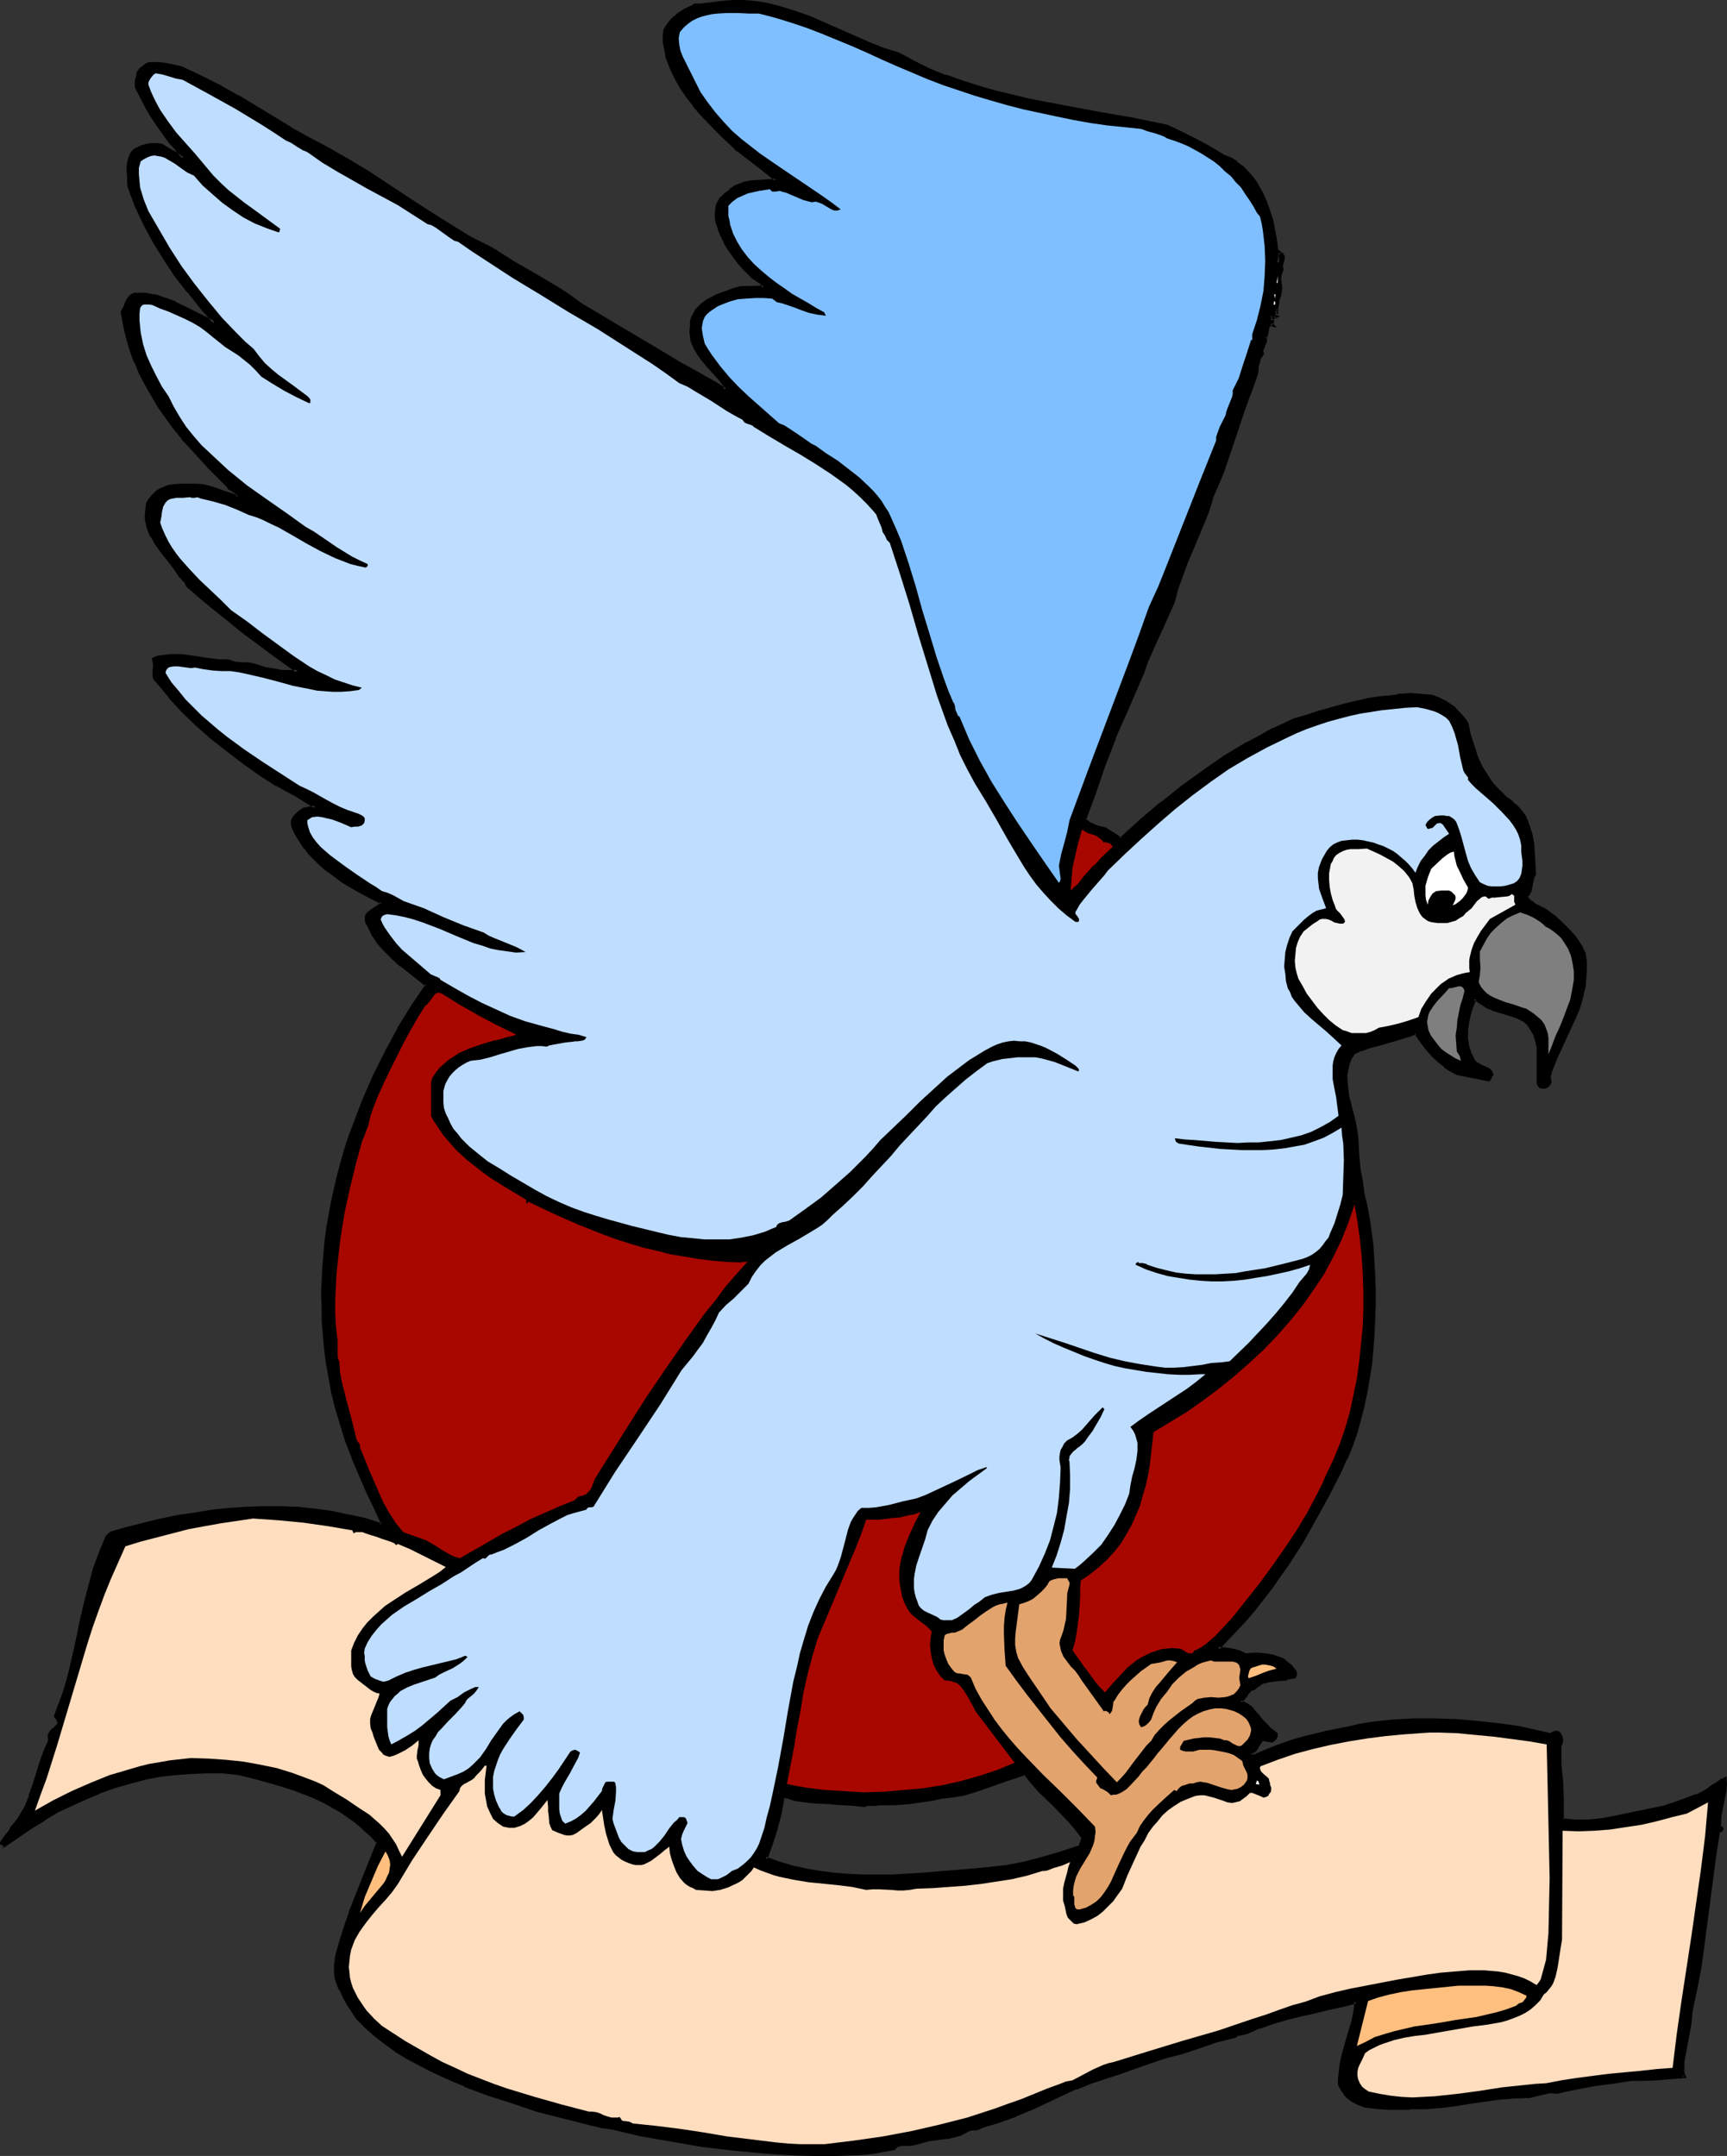 <?xml version="1.0" encoding="UTF-8" standalone="no"?>
<svg
   version="1.0"
   width="124.867mm"
   height="155.882mm"
   id="svg31"
   sodipodi:docname="Bird Banner.wmf"
   xmlns:inkscape="http://www.inkscape.org/namespaces/inkscape"
   xmlns:sodipodi="http://sodipodi.sourceforge.net/DTD/sodipodi-0.dtd"
   xmlns="http://www.w3.org/2000/svg"
   xmlns:svg="http://www.w3.org/2000/svg">
  <rect width="100%" height="100%" fill="#333333" stroke="none"/>
  <sodipodi:namedview
     id="namedview31"
     pagecolor="#ffffff"
     bordercolor="#000000"
     borderopacity="0.25"
     inkscape:showpageshadow="2"
     inkscape:pageopacity="0.0"
     inkscape:pagecheckerboard="0"
     inkscape:deskcolor="#d1d1d1"
     inkscape:document-units="mm" />
  <defs
     id="defs1">
    <pattern
       id="WMFhbasepattern"
       patternUnits="userSpaceOnUse"
       width="6"
       height="6"
       x="0"
       y="0" />
  </defs>
  <path
     style="fill:#000000;fill-opacity:1;fill-rule:evenodd;stroke:none"
     d="m 279.995,484.612 -5.655,1.939 -2.908,1.131 -2.747,0.97 -2.747,0.808 -2.908,0.808 -2.908,0.485 -3.07,0.323 -2.1,0.485 -2.1,0.485 -4.201,0.485 -4.362,0.323 -4.362,0.162 h -0.485 l -0.485,0.162 -0.969,-0.162 h -0.969 l -0.323,0.162 -0.485,0.162 -2.585,-0.323 -2.908,-0.162 -2.585,-0.162 h -1.454 l -1.293,-0.162 h -2.747 l -2.585,-0.323 -2.585,-0.485 -2.424,-0.808 -1.131,0.162 -0.808,4.525 -0.969,4.201 -1.293,4.04 -1.616,4.04 3.554,1.293 3.716,0.97 3.878,0.97 3.716,0.646 4.039,0.485 3.878,0.323 4.039,0.162 h 3.878 4.039 l 8.078,-0.485 7.917,-0.646 7.755,-0.808 7.432,-0.646 4.847,-1.131 5.009,-1.293 5.009,-1.293 4.847,-1.616 0.485,-0.646 0.323,-0.646 0.162,-0.808 v -0.646 l -1.616,-2.262 -1.939,-2.101 -4.039,-4.363 -4.362,-4.201 -1.939,-2.262 z M 245.582,14.866 l 4.201,2.101 4.201,2.101 4.362,1.778 4.524,1.616 4.524,1.454 4.685,1.293 4.524,1.131 4.685,0.97 9.532,1.939 9.371,1.616 9.532,1.778 4.524,0.97 4.685,0.97 4.039,1.778 3.878,1.939 3.878,2.101 3.554,2.262 1.939,0.646 1.616,1.131 1.454,1.131 1.293,1.293 1.293,1.293 1.131,1.616 1.939,3.232 0.969,2.262 0.808,2.262 0.646,2.262 0.485,2.424 0.485,2.424 0.323,2.424 0.485,4.848 0.162,-0.162 0.323,-0.485 0.162,-0.808 v -1.454 l 0.323,0.323 0.162,0.162 0.323,0.485 v 0.646 l -0.162,0.646 -0.323,1.131 v 0.646 l 0.323,0.485 -0.485,1.131 -0.162,0.97 v 2.101 l 0.162,0.97 v 0.97 l -0.323,1.131 -0.323,0.97 -0.162,0.808 -0.162,0.646 -0.162,0.808 v 0.808 h -0.162 v 0.162 l -0.323,0.162 -0.162,0.485 -0.162,0.323 0.162,0.162 0.162,0.162 0.323,0.162 -0.808,0.485 v -0.323 l -0.162,-0.162 -0.162,-0.323 -0.162,-0.162 -0.323,0.485 -0.162,0.162 0.162,0.323 0.162,0.323 0.485,0.485 v 0.323 l -0.323,0.323 0.485,0.485 -0.485,-0.162 h -0.323 l -0.162,0.162 -0.162,0.162 -0.323,0.323 -0.162,1.293 v 0.646 l -0.162,0.485 -0.485,0.323 0.162,0.646 v 0.485 l -0.485,1.131 -0.323,1.131 -0.162,0.646 0.162,0.485 -0.485,0.808 -0.485,0.808 -0.162,0.97 -0.162,0.97 -0.162,0.97 -0.162,0.97 -0.162,0.97 -0.323,0.808 -1.616,4.04 -1.293,4.04 -2.908,8.08 -2.747,8.08 -1.616,4.04 -1.616,4.04 -1.131,3.555 -1.293,3.555 -3.07,6.948 -1.454,3.393 -1.293,3.555 -1.131,3.555 -0.969,3.717 -3.554,7.918 -1.777,3.878 -1.777,3.878 -1.293,3.717 -3.07,6.948 -1.454,3.555 -1.616,3.555 -1.616,3.555 -2.747,7.433 -2.747,7.595 -2.747,7.433 0.646,0.485 0.646,0.485 1.293,0.646 1.616,0.485 1.454,0.485 4.362,2.747 5.493,-5.009 5.493,-4.686 5.655,-4.525 5.816,-4.201 5.978,-3.878 6.14,-3.717 3.07,-1.778 3.07,-1.616 3.393,-1.616 3.231,-1.454 3.393,-1.131 3.393,-0.97 6.786,-1.939 3.554,-0.97 3.554,-0.646 3.554,-0.646 3.554,-0.323 0.969,-0.162 0.969,-0.162 h 2.1 l 1.939,0.162 h 2.1 l 1.777,0.323 1.616,0.485 1.616,0.808 1.616,0.97 1.454,1.131 1.131,1.293 1.131,1.293 1.131,1.454 0.646,3.232 0.808,2.909 1.131,3.07 1.293,2.747 1.616,2.747 0.969,1.293 0.969,1.293 1.131,1.131 1.131,1.131 1.131,1.131 1.293,0.97 1.131,0.808 0.808,0.97 0.808,0.97 0.646,1.131 0.646,0.97 0.485,1.293 0.646,2.424 0.485,2.747 0.323,2.585 v 2.747 l 0.162,2.747 -0.323,0.808 -0.323,1.616 -0.162,0.808 -0.485,1.616 -0.323,0.646 -0.485,0.646 0.485,0.97 0.646,0.646 0.808,0.646 0.969,0.485 1.777,0.808 0.969,0.646 0.808,0.646 1.454,1.131 1.454,1.131 1.293,1.293 1.131,1.293 1.131,1.293 0.969,1.454 1.131,1.616 0.646,1.616 0.323,2.262 v 2.262 2.101 l -0.323,2.101 -0.485,2.101 -0.485,2.101 -0.646,1.939 -0.646,1.939 -1.777,3.878 -3.554,7.756 -1.616,4.04 -0.162,0.485 v 0.485 0.646 0.485 0.646 l -0.323,0.485 -0.323,0.323 -0.323,0.162 -0.485,0.162 h -0.485 l -0.646,-0.162 -0.323,-0.323 -0.162,-0.485 v -1.939 -1.939 -4.04 l -0.162,-2.101 -0.323,-1.939 -0.323,-0.97 -0.323,-0.808 -0.485,-0.808 -0.646,-0.808 -0.323,-0.646 -0.646,-0.646 -0.485,-0.485 -0.646,-0.485 -1.454,-0.646 -1.454,-0.485 -1.777,-0.485 -1.454,-0.485 -1.616,-0.485 -1.454,-0.646 -3.878,-2.262 -0.808,1.939 -0.646,2.262 -0.485,2.101 -0.323,2.262 v 2.262 l 0.323,2.101 0.323,1.131 0.323,0.97 0.485,0.97 0.646,0.97 0.162,0.323 0.323,0.323 0.969,0.646 0.969,0.323 0.969,0.485 0.808,0.485 0.323,0.323 0.162,0.323 0.162,0.485 -0.162,0.323 -0.162,0.646 -0.485,0.485 -8.725,-1.616 -1.616,-0.97 -1.777,-1.293 -1.454,-1.131 -1.616,-1.454 -1.293,-1.616 -1.293,-1.616 -1.131,-1.616 -1.131,-1.616 -2.1,0.97 -1.939,0.646 -4.362,1.131 -4.362,1.131 -2.1,0.808 -2.1,0.97 -0.808,1.454 -0.646,1.293 -0.323,1.454 -0.162,1.616 -0.162,1.454 0.162,1.454 0.162,1.616 0.323,1.454 0.646,3.232 0.808,3.07 0.646,3.07 0.162,1.454 0.162,1.616 0.162,3.717 0.485,3.555 0.485,3.555 0.646,3.393 0.646,3.393 0.646,3.555 0.646,3.555 0.485,3.555 0.485,8.08 v 4.201 3.878 4.04 l -0.162,4.04 -0.323,4.04 -0.485,3.878 -0.485,3.878 -0.808,3.878 -0.808,3.878 -0.969,3.717 -0.969,3.717 -1.293,3.555 -1.454,3.555 -1.454,3.393 -3.393,6.625 -3.554,6.464 -3.716,6.302 -3.878,6.14 -2.1,3.07 -2.1,2.909 -2.262,2.909 -2.262,3.07 -2.424,2.747 -2.424,2.747 -2.585,2.747 -2.747,2.747 1.939,0.162 1.939,0.323 1.939,0.485 0.969,0.323 0.808,0.485 1.777,-0.162 1.777,-0.162 1.777,0.162 1.939,0.323 1.939,0.646 0.808,0.485 0.808,0.485 0.646,0.485 0.808,0.808 0.646,0.646 0.485,0.808 0.162,0.646 v 0.485 l -0.323,0.162 -0.323,0.162 -0.485,0.162 h -0.485 l -0.485,0.162 -0.485,0.162 -2.262,0.162 -2.424,0.323 -1.131,0.323 -1.131,0.485 -0.969,0.646 -0.808,0.808 -0.646,0.162 -0.646,0.323 -0.323,0.485 -0.323,0.485 -0.808,1.131 -0.485,0.485 -0.485,0.323 1.454,0.808 1.454,0.97 1.131,1.293 0.969,1.131 1.131,1.293 0.969,1.131 1.293,1.293 1.293,0.97 v 0.646 l -0.162,0.646 -0.323,0.323 -0.646,0.323 -2.747,-0.323 -0.646,0.97 -0.646,1.131 -0.323,0.485 -0.485,0.485 -0.485,0.323 -0.646,0.162 v 0.323 l 0.162,0.323 0.162,0.162 h 0.323 l 0.485,0.162 0.485,-0.162 3.07,-1.454 3.231,-1.131 3.231,-1.131 3.231,-0.97 6.463,-1.616 3.393,-0.646 3.07,-0.808 2.908,-0.485 2.908,-0.485 5.655,-0.646 5.816,-0.485 h 5.816 l 5.655,0.323 5.816,0.323 5.816,0.646 5.816,0.808 8.563,1.939 0.646,-0.323 0.646,-0.162 h 0.646 l 0.323,0.162 0.323,0.162 0.323,0.97 0.162,0.808 -0.162,0.808 -0.323,0.808 v 2.585 l 0.162,2.424 0.323,4.848 0.323,5.009 v 2.585 l -0.162,2.585 1.777,0.323 1.777,0.162 3.554,-0.162 3.554,-0.323 3.393,-0.485 6.947,-1.454 7.109,-1.454 3.231,-1.293 3.716,-1.131 1.616,-0.646 1.616,-0.808 1.777,-0.97 1.454,-1.131 0.808,-0.485 0.646,-0.485 0.808,-0.485 0.808,-0.323 v 1.616 l -0.162,1.616 -0.485,3.232 -0.808,3.393 -0.162,1.616 v 1.616 l 0.323,0.323 0.162,0.162 h 0.162 v 0.162 0.162 l -0.162,0.323 h -0.485 l -0.323,0.162 -0.969,6.302 -0.808,6.302 -1.616,12.281 -0.646,5.979 -0.969,6.14 -1.131,5.979 -1.131,5.979 -0.485,3.555 -0.485,3.555 -1.454,6.948 v 0.97 0.97 l 0.162,1.131 v 0.485 l 0.323,0.323 -3.554,0.323 -3.716,0.485 -3.716,0.162 -3.554,-0.162 -5.332,0.808 -5.009,0.808 -4.847,0.808 -2.585,0.646 -2.585,0.485 h -0.969 -1.131 l -2.1,0.323 -2.1,0.646 -0.969,0.162 h -0.969 l -4.039,0.162 -3.878,0.323 -7.755,1.293 -4.039,0.485 -3.878,0.485 -4.039,0.323 h -4.039 l -0.485,0.323 -2.585,-0.162 h -2.747 l -2.585,-0.162 -2.747,-0.162 -1.293,-0.323 -1.293,-0.323 -1.131,-0.485 -1.131,-0.646 -0.969,-0.808 -0.969,-0.97 -0.808,-1.293 -0.646,-1.293 v -1.454 -1.454 l 0.485,-2.909 0.646,-2.747 0.808,-2.747 0.808,-2.747 0.808,-2.747 0.485,-2.909 0.485,-2.909 -3.716,0.97 -3.878,0.97 -3.716,0.808 -3.878,0.97 -3.878,0.97 -3.716,1.131 -3.716,1.131 -3.716,1.454 -0.646,0.162 -0.808,0.162 -0.808,0.323 -0.808,0.485 -2.424,0.646 -2.424,0.646 -4.847,1.616 -4.847,1.454 -2.424,0.808 -2.585,0.485 -7.917,2.909 -4.039,1.293 -4.039,1.293 -3.878,1.454 -3.878,1.454 -3.878,1.616 -3.878,1.939 -4.362,2.101 -4.524,1.778 -4.524,1.616 -4.685,1.454 -0.485,0.323 -0.323,0.323 h -0.969 l -1.131,0.162 -0.485,0.162 -0.485,0.162 -1.454,0.808 -1.777,0.646 -1.777,0.323 -1.777,0.323 -3.716,0.485 -1.777,0.323 -1.777,0.485 -0.646,0.323 h -0.808 -1.616 l -0.969,0.162 h -0.646 l -0.808,0.485 -0.485,0.485 -2.585,0.646 -2.747,0.323 -2.585,0.323 -2.747,0.162 -5.655,0.323 h -5.655 l -5.655,-0.323 -5.493,-0.323 -5.493,-0.485 -5.009,-0.323 -8.401,-1.131 -8.563,-1.293 -8.401,-1.616 -4.039,-0.808 -4.039,-0.97 -2.747,-0.485 -2.585,-0.485 -5.17,-1.293 -5.009,-1.454 -5.17,-1.293 -6.463,-2.101 -6.624,-2.262 -6.463,-2.424 -3.231,-1.293 -3.231,-1.454 -3.07,-1.454 -3.07,-1.616 -3.07,-1.616 -2.908,-1.939 -2.747,-1.939 -2.747,-2.101 -2.747,-2.262 -2.424,-2.585 -1.293,-1.939 -1.293,-1.939 -1.131,-1.939 -0.969,-2.101 -0.808,-2.101 -0.323,-1.131 -0.162,-1.131 -0.162,-1.131 v -1.131 l 0.162,-1.293 0.323,-1.293 1.131,-3.878 1.293,-4.04 1.293,-3.878 1.454,-3.717 3.07,-7.595 3.07,-7.756 -1.939,-1.939 -2.1,-1.939 -2.1,-1.778 -2.1,-1.616 -2.262,-1.454 -2.262,-1.454 -2.424,-1.131 -2.424,-1.131 -2.424,-1.131 -2.424,-0.97 -5.17,-1.616 -5.17,-1.454 -5.17,-1.293 -4.524,-0.323 -4.362,-0.162 -4.362,0.162 -4.362,0.323 -4.201,0.646 -4.201,0.808 -4.039,0.97 -4.201,1.293 -3.878,1.454 -4.039,1.454 -3.716,1.778 -3.878,1.939 -3.716,2.262 -3.554,2.262 -3.716,2.262 -3.393,2.585 H 0.485 v -0.646 l 0.323,-0.646 0.808,-1.293 0.485,-0.485 0.485,-0.485 0.485,-0.646 0.162,-0.646 1.131,-1.293 0.969,-1.454 0.808,-1.454 0.808,-1.293 1.293,-3.07 1.131,-3.07 0.808,-3.232 1.131,-3.07 0.969,-3.07 1.454,-2.909 -0.162,-0.646 -0.162,-0.485 0.162,-0.485 0.162,-0.323 0.646,-0.808 0.646,-0.485 0.646,-0.646 0.162,-0.323 0.162,-0.323 v -0.485 l -0.162,-0.323 -0.162,-0.646 -0.485,-0.485 1.131,-2.909 1.131,-3.07 0.808,-3.07 0.808,-3.07 1.616,-6.302 1.293,-6.302 1.454,-6.302 1.616,-6.14 0.808,-3.07 0.969,-3.07 1.131,-2.909 1.293,-2.909 1.131,-0.97 4.524,-1.293 4.524,-1.131 4.524,-1.131 4.685,-0.97 4.524,-0.808 4.685,-0.646 4.685,-0.485 4.685,-0.323 4.685,-0.162 h 4.685 l 4.685,0.162 4.685,0.485 4.685,0.646 4.524,0.808 4.524,1.131 4.524,1.454 v -0.162 l 0.485,-0.162 -2.262,-4.525 -2.1,-4.363 -1.939,-4.525 -1.777,-4.525 -1.777,-4.686 -1.616,-4.686 -1.293,-4.848 -1.293,-4.686 -0.646,-3.717 -0.646,-3.717 -0.485,-3.717 -0.323,-3.717 -0.162,-3.717 -0.162,-3.555 v -3.717 l 0.162,-3.717 0.162,-3.555 0.162,-3.717 0.485,-3.717 0.485,-3.555 0.485,-3.555 0.808,-3.555 0.646,-3.555 0.969,-3.555 0.969,-3.555 0.969,-3.555 1.131,-3.393 1.131,-3.393 2.585,-6.787 3.07,-6.625 3.07,-6.464 3.554,-6.302 3.554,-6.14 4.039,-5.979 -4.685,-3.555 -2.424,-1.778 -2.262,-1.939 -1.939,-2.101 -1.939,-2.101 -0.808,-1.131 -0.808,-1.293 -0.646,-1.293 -0.646,-1.293 -0.162,-0.485 -0.162,-0.646 -0.162,-0.485 0.162,-0.323 0.162,-0.808 0.646,-0.646 1.454,-0.97 0.808,-0.485 0.808,-0.485 0.323,-0.485 -3.554,-1.939 -3.554,-1.939 -3.393,-2.101 -3.393,-2.262 -1.616,-1.293 -1.454,-1.293 -1.454,-1.454 -1.454,-1.454 -1.293,-1.616 -1.131,-1.616 -0.969,-1.778 -0.969,-1.939 -0.323,-0.97 0.162,-0.808 0.162,-0.646 0.485,-0.485 0.485,-0.646 0.646,-0.485 1.293,-0.97 3.231,-0.485 -5.332,-3.232 -2.585,-1.616 -2.747,-1.293 -4.524,-3.07 -4.524,-3.07 -4.362,-3.232 -4.362,-3.393 -4.039,-3.717 -3.878,-3.717 -3.554,-3.878 -3.393,-4.201 -0.485,-0.646 -0.323,-0.646 v -0.808 -0.808 l 0.162,-1.616 -0.162,-0.808 -0.162,-0.808 1.131,-0.323 1.131,-0.162 1.293,-0.323 h 1.131 2.585 l 2.585,0.323 5.17,0.646 2.585,0.323 2.585,0.162 0.969,0.323 1.131,0.162 1.777,0.162 1.616,0.162 h 0.808 l 0.808,0.323 3.07,0.808 3.07,0.646 1.454,0.162 1.616,0.162 h 1.454 l 1.454,-0.162 -7.594,-5.494 -7.594,-5.656 -3.878,-2.909 -3.716,-2.909 -3.716,-3.232 -3.716,-3.232 -0.323,-0.646 -0.485,-0.646 -0.485,-0.646 -0.646,-0.646 -1.616,-2.262 -3.554,-4.686 -1.616,-2.262 -0.646,-1.131 -0.646,-1.131 -0.485,-1.293 -0.485,-1.293 -0.162,-1.293 -0.162,-1.454 0.162,-1.454 0.323,-1.454 0.485,-1.131 0.808,-0.97 0.808,-0.646 0.808,-0.646 0.808,-0.485 0.969,-0.485 0.969,-0.323 1.131,-0.162 2.262,-0.323 h 2.1 l 2.262,0.162 h 1.939 l 2.424,0.646 2.262,0.808 2.262,0.808 2.262,0.97 0.162,-0.646 -0.323,-0.323 -0.323,-0.485 -0.485,-0.323 h -0.162 l -0.323,-0.323 -0.485,-0.162 -0.485,-0.323 -0.323,-0.485 -5.009,-5.171 -5.009,-5.333 -2.262,-2.585 -2.262,-2.909 -2.1,-2.909 -2.1,-2.909 -1.777,-2.909 -1.777,-3.07 -1.454,-3.07 -1.454,-3.232 -1.131,-3.232 -1.131,-3.393 -0.646,-3.393 -0.646,-3.555 0.646,-1.293 0.646,-1.293 0.323,-0.646 0.323,-0.485 0.646,-0.646 0.646,-0.323 h 1.616 1.454 l 1.454,0.162 1.293,0.323 2.747,0.808 2.747,1.131 2.747,1.293 2.585,1.293 5.009,2.747 0.323,-0.162 -3.716,-4.201 -3.393,-4.363 -3.393,-4.363 -3.231,-4.525 -2.908,-4.686 -2.585,-4.848 -1.131,-2.424 -1.131,-2.424 -0.969,-2.585 -0.808,-2.585 -0.162,-1.293 -0.162,-1.293 v -2.585 -1.454 l 0.323,-1.131 0.485,-1.293 0.808,-0.97 1.777,-0.808 1.939,-0.485 0.808,-0.162 0.969,-0.162 0.969,0.162 0.969,0.162 2.908,1.616 2.908,1.939 L 50.086,42.983 48.308,40.883 46.37,38.62 43.138,34.096 41.523,31.833 40.23,29.41 38.776,26.824 37.483,24.4 37.322,23.754 V 23.108 22.138 l 0.323,-1.131 0.162,-1.131 0.485,-0.808 0.646,-0.646 0.485,-0.323 0.808,-0.323 0.646,-0.323 0.808,-0.162 h 1.616 l 1.454,0.162 1.616,0.323 1.616,0.485 1.454,0.162 5.17,2.424 5.17,2.585 4.847,2.747 5.009,3.07 9.694,5.817 5.009,2.909 5.17,2.585 5.655,3.232 5.493,3.393 10.987,7.272 5.655,3.717 5.493,3.555 5.655,3.232 2.908,1.454 2.908,1.616 3.07,1.939 3.07,1.778 6.14,3.717 6.14,3.555 3.07,1.939 2.908,2.262 4.685,2.747 4.685,2.747 8.886,5.333 9.048,5.333 4.685,2.747 4.847,2.585 2.747,1.778 V 105.519 l -1.454,-1.939 -1.616,-1.778 -1.616,-1.778 -1.616,-1.778 -1.293,-1.939 -0.646,-0.97 -0.485,-1.131 -0.323,-1.131 -0.162,-1.131 -0.162,-1.293 v -1.454 l 0.162,-1.293 0.323,-1.131 0.485,-1.131 0.485,-0.97 1.454,-1.616 1.939,-1.131 2.1,-0.97 2.1,-0.97 2.262,-0.646 2.1,-0.808 h 6.463 l -0.323,-0.646 -0.323,-0.485 -0.808,-0.646 -0.646,-0.323 -0.485,-0.323 -0.485,-0.485 -0.485,-0.485 -1.616,-1.616 -1.454,-1.616 -1.454,-1.778 -1.293,-1.778 -1.131,-1.939 -0.969,-1.939 -0.808,-1.939 -0.646,-2.101 V 59.304 58.173 l 0.162,-0.97 0.162,-1.131 0.485,-0.97 0.646,-0.97 0.646,-0.808 1.131,-0.808 0.646,-0.485 0.646,-0.646 0.808,-0.323 0.646,-0.485 1.777,-0.485 1.616,-0.323 3.393,-0.323 h 1.777 l 1.777,-0.323 -4.201,-3.232 -4.201,-3.232 -2.1,-1.616 -1.939,-1.778 -1.939,-1.939 -1.939,-1.939 -4.201,-4.363 -1.939,-2.262 -1.777,-2.424 -1.777,-2.424 -1.454,-2.585 -1.293,-2.747 -0.969,-2.747 -0.323,-0.97 -0.162,-0.97 -0.323,-2.262 V 10.503 9.534 l 0.162,-1.131 0.323,-0.97 0.808,-0.97 0.808,-0.97 0.808,-0.808 0.969,-0.808 1.939,-1.293 2.1,-0.97 0.323,-0.162 h 0.323 l 0.969,-0.162 h 0.808 l 0.808,-0.162 2.585,-0.323 2.585,-0.162 2.585,-0.162 h 2.424 l 2.424,0.162 2.585,0.323 2.424,0.323 2.424,0.646 4.362,1.293 4.039,1.454 4.039,1.778 4.039,1.778 7.917,3.555 4.201,1.616 z"
     id="path1" />
  <path
     style="fill:#000000;fill-opacity:1;fill-rule:evenodd;stroke:none"
     d="m 280.157,484.127 -5.978,1.939 -2.747,1.131 -2.908,0.97 -2.747,0.808 -2.908,0.808 h 0.162 l -3.07,0.646 -3.07,0.323 v 0 l -2.1,0.485 h 0.162 l -2.1,0.323 -4.201,0.485 v 0 l -4.362,0.323 -4.362,0.162 -0.646,0.162 v 0 h -0.485 0.162 -0.969 -0.969 l -0.485,0.162 v 0 l -0.485,0.162 h 0.323 l -2.747,-0.485 v 0 l -2.908,-0.162 -2.585,-0.162 h -1.454 l -4.039,-0.162 v 0 l -2.585,-0.323 -2.585,-0.485 h 0.162 l -2.585,-0.646 -1.454,0.162 -0.969,4.686 v 0 l -0.969,4.201 -1.293,4.201 -1.454,4.04 h 0.808 v 0 l -0.485,0.485 3.554,1.293 3.716,0.97 3.716,0.808 v 0 l 3.878,0.808 3.878,0.485 4.039,0.323 v 0 l 4.039,0.162 h 3.878 l 4.039,-0.162 8.078,-0.323 v 0 l 7.917,-0.646 7.755,-0.808 7.432,-0.808 5.009,-0.97 v 0 l 5.009,-1.293 5.009,-1.454 4.847,-1.616 0.646,-0.646 0.323,-0.808 0.162,-0.808 v 0 l 0.162,-0.97 -1.777,-2.424 v 0 l -1.939,-2.101 -4.201,-4.363 -4.201,-4.201 -1.939,-2.262 v 0 l -2.1,-2.424 -0.485,0.646 1.939,2.424 v 0 l 1.939,2.262 4.362,4.201 4.039,4.201 1.939,2.262 -0.162,-0.162 1.777,2.262 v -0.323 l -0.162,0.808 v 0 l -0.162,0.646 v 0 l -0.323,0.646 h 0.162 l -0.485,0.646 0.162,-0.323 -4.847,1.616 -5.009,1.454 -4.847,1.293 v 0 l -5.009,0.97 -7.432,0.808 -7.755,0.646 -7.917,0.646 h 0.162 l -8.078,0.485 h -4.039 -3.878 l -4.039,-0.162 v 0 l -3.878,-0.323 -3.878,-0.485 -3.878,-0.646 h 0.162 l -3.878,-0.808 -3.716,-1.131 -4.039,-1.454 v 3.07 l 2.262,-6.302 1.293,-4.04 1.131,-4.363 v 0 l 0.808,-4.363 -0.485,0.323 1.131,-0.162 h -0.162 l 2.424,0.808 h 0.162 l 2.424,0.323 2.747,0.323 v 0 l 4.039,0.162 1.454,0.162 2.585,0.162 2.908,0.162 h -0.162 l 2.908,0.323 0.485,-0.323 v 0.162 l 0.323,-0.162 h -0.162 0.969 0.969 0.485 v 0 l 0.646,-0.162 h -0.162 4.362 l 4.362,-0.323 v 0 l 4.362,-0.646 2.1,-0.323 v 0 l 2.1,-0.485 h -0.162 l 3.07,-0.323 2.908,-0.485 h 0.162 l 2.747,-0.808 2.908,-0.97 2.747,-0.97 2.747,-0.97 5.816,-1.939 -0.485,-0.323 z"
     id="path2" />
  <path
     style="fill:#000000;fill-opacity:1;fill-rule:evenodd;stroke:none"
     d="m 245.42,15.19 v 0 l 4.039,2.262 4.362,1.939 4.362,1.778 v 0.162 l 4.524,1.454 4.524,1.454 4.685,1.293 4.524,1.131 4.847,1.131 v 0 l 9.371,1.778 9.532,1.778 9.371,1.778 4.685,0.97 4.685,0.97 -0.162,-0.162 4.039,1.778 3.878,1.939 3.716,2.101 v 0 l 3.716,2.262 v 0 l 1.939,0.808 h -0.162 l 1.616,0.97 v -0.162 l 1.454,1.293 v 0 l 1.293,1.293 1.293,1.293 h -0.162 l 1.131,1.616 2.1,3.232 v -0.162 l 0.969,2.262 h -0.162 l 0.808,2.262 0.646,2.262 0.646,2.424 v 0 l 0.323,2.262 0.485,2.424 0.485,5.817 0.969,-0.97 0.162,-0.485 0.162,-0.808 v -1.616 l -0.646,0.323 0.323,0.323 v 0 l 0.323,0.162 -0.162,-0.162 0.323,0.646 -0.162,-0.323 v 0.646 0 0.646 -0.162 l -0.323,1.293 v 0.646 l 0.162,0.485 v -0.162 l -0.485,1.131 -0.162,1.131 v 2.101 0 l 0.162,0.97 v 0 0.97 0 l -0.162,0.97 v -0.162 l -0.485,1.293 v 0.646 0 l -0.162,0.646 -0.323,0.808 v 0.97 l 0.808,-0.162 -0.485,-0.485 -0.485,0.485 -0.162,0.323 -0.323,0.485 -0.162,0.485 0.323,0.485 0.323,0.162 v 0.162 l 0.485,0.162 -0.162,-0.808 -0.969,0.485 0.646,0.323 v -0.323 -0.485 l -0.323,-0.162 v 0 l -0.323,-0.646 -0.808,0.808 -0.162,0.485 0.162,0.485 0.162,0.323 0.485,0.485 -0.162,-0.162 v 0.323 l 0.162,-0.162 -0.485,0.646 0.646,0.646 0.323,-0.808 h -0.323 l -0.485,-0.162 -0.323,0.162 h -0.162 l -0.162,0.323 -0.323,0.485 -0.162,1.293 -0.162,0.646 v 0 l -0.162,0.485 0.162,-0.162 -0.646,0.485 0.162,0.808 v 0 0.485 -0.162 l -0.323,1.293 v -0.162 l -0.485,1.131 v 0.808 0.646 l 0.162,-0.323 -0.646,0.646 -0.323,0.97 v 0.162 l -0.323,0.808 v 0.162 l -0.162,0.808 -0.162,0.97 v 0.97 0 l -0.323,0.97 -0.323,0.808 v 0 l -1.454,3.878 v 0.162 l -1.454,4.04 -2.747,8.241 -2.908,8.08 v -0.162 l -1.454,4.04 v 0 l -1.616,3.878 v 0.162 l -1.293,3.555 v 0 l -1.293,3.393 v 0 l -2.908,6.948 -1.454,3.555 v 0 l -1.454,3.555 v 0 l -1.131,3.555 -0.969,3.717 v 0 l -3.554,7.918 -1.616,3.878 -1.939,3.878 v 0.162 l -1.293,3.555 v 0 l -4.362,10.503 -1.616,3.555 -1.616,3.555 -0.162,0.162 -2.747,7.433 -2.585,7.433 -2.908,7.756 0.808,0.646 v 0.162 l 0.808,0.323 v 0 l 1.293,0.808 1.616,0.485 1.454,0.323 h -0.162 l 4.685,2.909 5.816,-5.171 5.493,-4.686 v 0 l 5.655,-4.525 v 0 l 5.816,-4.201 5.816,-3.878 6.14,-3.717 v 0 l 3.07,-1.778 3.231,-1.616 3.231,-1.616 3.231,-1.454 h -0.162 l 3.393,-0.97 3.554,-0.97 6.786,-2.101 3.554,-0.808 v 0 l 3.393,-0.808 3.554,-0.485 3.554,-0.323 h 0.162 l 0.969,-0.162 v 0 l 0.969,-0.162 h -0.162 l 2.1,-0.162 1.939,0.162 2.1,0.162 v 0 l 1.777,0.323 h -0.162 l 1.777,0.485 h -0.162 l 1.616,0.646 v 0 l 1.454,0.97 1.454,1.131 v 0 l 1.131,1.293 1.131,1.293 v 0 l 1.131,1.454 -0.162,-0.162 0.646,3.07 v 0 l 0.808,3.07 1.131,3.07 v 0 l 1.454,2.909 v 0 l 1.616,2.747 0.969,1.293 v 0 l 0.969,1.131 v 0.162 l 1.131,1.131 1.131,1.131 1.293,0.97 v 0.162 l 1.293,0.97 v 0 l 0.969,0.808 v 0 l 0.808,0.97 -0.162,-1.616 h -0.162 l -0.969,-0.808 v -0.162 l -1.293,-0.97 v 0.162 l -1.131,-1.131 -1.131,-1.131 -1.131,-1.131 v 0 l -0.969,-1.131 v 0 l -0.808,-1.293 -1.777,-2.747 v 0 l -1.293,-2.747 v 0 l -0.969,-3.07 -0.969,-2.909 v 0 l -0.646,-3.232 -0.969,-1.454 -0.162,-0.162 -1.131,-1.293 -1.293,-1.293 v -0.162 l -1.454,-0.97 -1.454,-0.97 h -0.162 l -1.454,-0.808 h -0.162 l -1.616,-0.646 -1.939,-0.162 v 0 l -2.1,-0.162 -1.939,-0.162 -2.1,0.162 v 0 h -0.969 v 0 l -1.131,0.323 h 0.162 l -3.716,0.323 -3.554,0.485 -3.393,0.808 h -0.162 l -3.393,0.808 -6.947,1.939 -3.393,1.131 -3.393,0.97 v 0 l -3.393,1.616 -3.231,1.454 -3.07,1.778 -3.07,1.616 h -0.162 l -6.14,3.717 -5.816,4.04 -5.816,4.201 v 0 l -5.655,4.525 h -0.162 l -5.493,4.686 -5.493,5.009 h 0.646 l -4.524,-2.909 -1.616,-0.323 -1.454,-0.485 h 0.162 l -1.454,-0.646 h 0.162 l -0.808,-0.485 h 0.162 l -0.646,-0.485 0.162,0.485 2.747,-7.433 2.585,-7.595 2.908,-7.433 -0.162,0.162 1.616,-3.717 1.616,-3.555 4.524,-10.503 v 0 l 1.293,-3.717 v 0.162 l 1.777,-4.04 1.777,-3.878 3.554,-7.918 v 0 l 0.969,-3.717 1.293,-3.555 v 0 l 1.293,-3.555 v 0 l 1.454,-3.393 2.908,-6.948 v 0 l 1.454,-3.555 v 0 l 1.131,-3.717 -0.162,0.162 1.777,-4.04 v 0 l 1.616,-3.878 v -0.162 l 2.747,-8.08 2.747,-8.241 1.454,-4.04 v 0.162 l 1.454,-4.04 v 0 l 0.323,-0.97 0.323,-0.97 v 0 l 0.162,-0.97 v -0.97 l 0.323,-0.97 v 0.162 l 0.162,-0.97 v 0 l 0.323,-0.808 v 0.162 l 0.646,-0.97 -0.162,-0.808 v 0.162 -0.485 0 l 0.485,-0.97 v -0.162 l 0.485,-1.131 V 92.592 l -0.162,-0.646 -0.323,0.485 0.646,-0.323 0.162,-0.808 v 0 l 0.162,-0.646 0.162,-1.131 v 0 l 0.162,-0.323 -0.162,0.162 0.162,-0.162 v 0 l 0.323,-0.162 -0.323,0.162 h 0.323 l 1.616,0.323 -1.293,-1.293 0.162,0.485 0.323,-0.485 v -0.646 l -0.646,-0.646 -0.162,-0.323 v 0.162 -0.323 0.323 -0.162 0 l 0.323,-0.323 h -0.646 l 0.162,0.162 0.162,0.162 v -0.162 0.323 -0.162 0.97 l 2.424,-1.131 -1.293,-0.485 v 0 l -0.162,-0.162 0.162,0.323 v -0.323 0.323 -0.323 0.162 l 0.323,-0.485 0.162,-0.323 0.162,-0.162 -0.808,0.162 0.969,0.808 v -1.939 0.162 l 0.162,-0.808 0.162,-0.808 v -0.646 0.162 l 0.485,-1.293 0.162,-0.97 v -0.162 l 0.162,-0.97 -0.162,-1.131 v 0.162 l -0.162,-2.101 v 0 l 0.323,-0.97 v 0.162 l 0.323,-1.293 -0.162,-0.646 v 0.162 -0.646 0.162 l 0.323,-1.131 v -0.162 l 0.162,-0.485 v -0.808 l -0.485,-0.808 -0.323,-0.162 v 0 l -0.969,-0.808 v 2.262 0 l -0.162,0.808 v -0.162 l -0.162,0.485 0.162,-0.162 -0.323,0.162 0.808,0.323 -0.485,-5.009 -0.323,-2.262 -0.485,-2.424 v -0.162 l -0.485,-2.262 -0.808,-2.424 -0.808,-2.262 v 0 l -0.969,-2.262 v 0 l -1.939,-3.393 -1.131,-1.454 v 0 l -1.293,-1.454 -1.293,-1.293 h -0.162 l -1.454,-1.131 v -0.162 l -1.616,-0.97 v 0 l -1.777,-0.646 v 0 l -3.716,-2.262 v 0 l -3.878,-2.101 -3.878,-1.939 -4.039,-1.939 -4.685,-0.97 -4.685,-0.97 -9.371,-1.616 -9.532,-1.778 -9.371,-1.778 v 0 l -4.685,-1.131 -4.685,-1.131 -4.524,-1.293 -4.524,-1.454 -4.524,-1.616 v 0.162 l -4.362,-1.778 -4.201,-2.101 -4.201,-2.262 z"
     id="path3" />
  <path
     style="fill:#000000;fill-opacity:1;fill-rule:evenodd;stroke:none"
     d="m 414.742,221.541 v -0.162 l 0.808,0.97 v 0 l 0.646,1.131 v 0 l 0.485,1.131 0.646,1.131 -0.162,-0.162 0.646,2.585 v 0 l 0.485,2.585 0.323,2.747 v -0.162 l 0.162,2.747 v 2.747 l 0.162,-0.162 -0.485,0.808 -0.323,1.616 v 0.162 l -0.162,0.808 v 0 l -0.485,1.454 h 0.162 l -0.323,0.646 v 0 l -0.646,0.808 0.646,1.131 0.646,0.808 h 0.162 l 0.808,0.646 v 0 l 0.969,0.485 1.777,0.97 v 0 l 0.808,0.485 0.969,0.646 1.454,1.131 h -0.162 l 1.454,1.131 1.293,1.131 1.131,1.454 1.131,1.293 v 0 l 0.969,1.454 0.969,1.454 v 0 l 0.808,1.616 v -0.162 l 0.162,2.262 v 0 l 0.162,2.262 -0.162,2.101 v 0 l -0.323,2.101 -0.323,2.101 v -0.162 l -0.646,2.101 -0.485,1.939 -0.808,2.101 v -0.162 l -1.616,3.878 -3.554,7.756 -1.616,3.878 -0.162,0.162 -0.162,0.485 v 0.646 0.646 0.646 -0.162 0.646 l 0.162,-0.323 -0.323,0.646 0.162,-0.162 -0.485,0.323 v 0 l -0.323,0.162 h 0.162 l -0.485,0.162 h 0.162 -0.485 0.162 l -0.646,-0.162 0.162,0.162 -0.323,-0.485 0.162,0.162 -0.162,-0.485 v 0.162 l -0.162,-1.939 v -1.939 l 0.162,-4.04 -0.162,-2.101 v 0 l -0.323,-1.939 v -0.162 l -0.323,-0.808 -0.162,-0.162 -0.323,-0.808 -0.485,-0.808 v -0.162 l -0.485,-0.808 -0.646,-0.646 -0.485,-0.646 -0.485,-0.485 h -0.162 l -0.646,-0.485 v 0 l -1.454,-0.646 v 0 l -1.616,-0.485 -1.616,-0.646 -1.616,-0.323 -1.454,-0.485 v 0 l -1.454,-0.646 v 0 l -4.201,-2.424 -0.969,2.262 v 0.162 l -0.646,2.101 -0.485,2.262 v 0 l -0.323,2.262 v 2.262 l 0.323,2.262 v 0 l 0.162,1.131 0.485,0.97 v 0 l 0.485,1.131 v 0 l 0.646,0.97 0.162,0.323 0.485,0.485 0.808,0.485 h 0.162 l 0.969,0.485 0.969,0.485 v 0 l 0.808,0.485 v -0.162 l 0.323,0.323 -0.162,-0.162 0.162,0.323 v 0 0.323 -0.162 l -0.162,0.323 h 0.162 l -0.323,0.646 v -0.162 l -0.323,0.646 0.323,-0.323 -8.563,-1.616 v 0.162 l -1.616,-1.131 v 0 l -1.616,-1.131 v 0.162 l -1.616,-1.293 v 0 l -1.454,-1.454 -1.293,-1.616 v 0.162 l -1.293,-1.616 v 0 l -1.131,-1.616 -1.131,-1.939 -2.585,0.97 h 0.162 l -2.1,0.646 -4.362,1.131 -4.362,1.293 -2.1,0.646 v 0.162 l -2.1,0.97 -0.969,1.454 v 0 l -0.646,1.454 v 0.162 l -0.485,1.454 v 0 l -0.162,1.454 v 0.162 l -0.162,1.454 v 0 l 0.162,1.616 0.162,1.454 0.323,1.616 v 0 l 0.646,3.07 0.808,3.07 v 0 l 0.646,3.07 0.323,1.616 0.162,1.454 v 0 l 0.162,3.717 v 0 l 0.323,3.555 0.485,3.555 0.646,3.555 0.646,3.393 0.808,3.555 0.485,3.393 0.485,3.555 v 0 l 0.485,8.08 v 4.201 3.878 4.04 l -0.162,4.04 v 0 l -0.323,3.878 -0.485,4.04 -0.485,3.878 -0.646,3.878 -0.808,3.878 v -0.162 l -0.969,3.717 -1.131,3.717 -1.293,3.555 v 0 l -1.454,3.555 h 0.162 l -1.616,3.393 -3.393,6.625 -3.393,6.302 v 0 l -3.716,6.302 -3.878,6.302 -2.1,2.909 -2.262,3.07 -2.1,2.909 -2.262,2.909 v 0 l -2.424,2.747 -2.424,2.909 -2.585,2.585 -3.393,3.393 2.908,0.323 1.939,0.162 h -0.162 l 1.939,0.485 v 0 l 0.969,0.323 0.969,0.646 1.777,-0.323 v 0 h 1.777 l 1.777,0.162 v 0 l 1.939,0.323 h -0.162 l 1.939,0.646 h -0.162 l 0.969,0.323 -0.485,-1.131 h -0.162 l -1.777,-0.646 v 0 l -1.939,-0.323 h -0.162 l -1.777,-0.162 h -1.777 -0.162 l -1.616,0.162 0.323,0.162 -0.969,-0.485 -0.969,-0.485 v 0 l -1.939,-0.485 v 0 l -2.1,-0.323 -1.939,-0.162 0.323,0.808 2.585,-2.747 2.585,-2.747 2.585,-2.747 2.424,-2.909 v 0 l 2.262,-2.909 2.262,-2.909 2.1,-3.07 2.1,-2.909 4.039,-6.302 3.554,-6.302 v 0 l 3.554,-6.464 3.393,-6.625 1.454,-3.393 h 0.162 l 1.454,-3.555 v 0 l 1.293,-3.717 0.969,-3.555 0.969,-3.717 v -0.162 l 0.808,-3.717 0.646,-3.878 0.646,-4.04 0.323,-3.878 0.323,-4.04 v 0 l 0.162,-4.04 0.162,-4.04 v -3.878 l -0.162,-4.201 -0.485,-8.08 v 0 l -0.485,-3.717 -0.485,-3.393 -0.646,-3.555 -0.808,-3.393 -0.485,-3.555 -0.646,-3.555 -0.323,-3.555 v 0.162 l -0.162,-3.717 v 0 l -0.162,-1.616 -0.162,-1.454 -0.646,-3.232 v 0 l -0.808,-3.07 -0.808,-3.232 v 0.162 l -0.162,-1.616 -0.162,-1.454 -0.162,-1.616 v 0.162 -1.454 0 l 0.323,-1.454 v 0 l 0.323,-1.454 v 0 l 0.485,-1.293 v 0 l 0.969,-1.454 -0.162,0.162 1.939,-0.97 v 0.162 l 2.1,-0.808 4.201,-1.131 4.362,-1.293 2.1,-0.646 h 0.162 l 2.1,-0.808 -0.646,-0.162 1.131,1.616 1.131,1.616 v 0 l 1.293,1.616 v 0 l 1.454,1.616 1.454,1.293 v 0 l 1.616,1.293 v 0.162 l 1.616,1.131 h 0.162 l 1.777,0.97 8.886,1.778 0.646,-0.808 0.162,-0.646 h 0.162 l 0.162,-0.485 -0.162,-0.485 -0.323,-0.646 -0.323,-0.162 v -0.162 l -0.808,-0.485 v 0 l -1.131,-0.485 -0.969,-0.485 v 0 l -0.808,-0.485 v 0 l -0.323,-0.162 h 0.162 l -0.323,-0.323 -0.485,-0.97 v 0 l -0.485,-0.97 v 0.162 l -0.323,-1.131 -0.323,-0.97 v 0 L 401.17,283.754 v 0 -2.262 0 l 0.323,-2.101 v 0 l 0.485,-2.262 0.646,-2.101 v 0.162 l 0.808,-2.101 -0.646,0.162 3.716,2.424 h 0.162 l 1.454,0.646 v 0 l 1.616,0.485 1.616,0.485 1.616,0.485 1.454,0.485 v 0 l 1.293,0.646 v 0 l 0.646,0.323 v 0 l 0.485,0.485 0.646,0.485 h -0.162 l 0.485,0.646 0.485,0.808 v 0 l 0.485,0.808 0.485,0.808 h -0.162 l 0.323,0.97 v -0.162 l 0.485,2.101 v -0.162 2.101 4.04 1.939 1.939 l 0.323,0.808 0.485,0.485 0.646,0.162 h 0.808 l 0.485,-0.162 0.323,-0.162 0.646,-0.646 0.323,-0.646 v -0.646 0 l -0.162,-0.646 v 0.162 -0.646 0 l 0.162,-0.485 v 0 l 0.162,-0.485 -0.162,0.162 1.616,-4.04 3.554,-7.756 1.777,-3.878 v 0 l 0.808,-1.939 0.646,-2.101 0.485,-1.939 v -0.162 l 0.485,-1.939 0.162,-2.101 v -0.162 l 0.162,-2.101 v -2.262 -0.162 l -0.323,-2.262 -0.808,-1.616 v -0.162 l -0.969,-1.454 -0.969,-1.454 -0.162,-0.162 -1.131,-1.293 -1.293,-1.293 -1.293,-1.293 -1.293,-1.131 v -0.162 l -1.454,-0.97 -0.969,-0.808 -0.808,-0.485 v 0 l -1.939,-0.97 -0.969,-0.485 h 0.162 l -0.808,-0.646 v 0.162 l -0.646,-0.646 v 0 l -0.485,-0.808 v 0.485 l 0.485,-0.646 0.323,-0.808 h 0.162 l 0.323,-1.616 v 0 l 0.162,-0.97 v 0.162 l 0.323,-1.616 v 0 l 0.485,-0.808 -0.162,-2.909 -0.162,-2.747 v 0 l -0.162,-2.747 -0.485,-2.585 v 0 l -0.808,-2.585 v 0 l -0.485,-1.293 -0.485,-1.131 v 0 l -0.808,-1.131 v 0 l -0.808,-0.97 v 0 l -0.808,-0.97 z"
     id="path4" />
  <path
     style="fill:#000000;fill-opacity:1;fill-rule:evenodd;stroke:none"
     d="m 350.277,453.909 h -0.162 l 0.808,0.485 v 0 l 0.808,0.485 v 0 l 0.646,0.808 v -0.162 l 0.646,0.808 v 0 l 0.485,0.808 v -0.162 0.646 -0.162 0.485 l 0.162,-0.323 -0.323,0.323 0.162,-0.162 -0.323,0.162 v 0 h -0.323 -0.485 -0.162 l -0.485,0.162 -0.485,0.323 h 0.162 l -2.424,0.162 -2.424,0.323 v 0 l -1.131,0.323 h -0.162 l -0.969,0.485 v 0 l -1.131,0.485 -0.808,0.97 0.162,-0.162 -0.808,0.162 -0.485,0.485 -0.485,0.485 -0.323,0.646 v 0 l -0.808,0.97 v 0 l -0.485,0.485 h 0.162 l -1.131,0.646 2.1,1.293 v 0 l 1.293,0.97 v -0.162 l 1.131,1.131 1.131,1.293 v 0 l 0.969,1.131 v 0.162 l 0.969,1.131 1.293,1.131 v 0.162 l 1.454,1.131 -0.162,-0.485 v 0.646 -0.162 l -0.162,0.646 v -0.162 l -0.323,0.323 v 0 l -0.485,0.323 h 0.323 l -3.07,-0.485 -0.808,1.293 v 0 l -0.646,1.131 v 0 l -0.485,0.485 0.162,-0.162 -0.485,0.485 h 0.162 l -0.485,0.323 v -0.162 l -0.969,0.323 v 0.808 l 0.162,0.323 0.485,0.323 0.323,0.162 h 0.808 l 0.485,-0.162 h 0.162 l 3.07,-1.454 v 0.162 l 3.07,-1.293 v 0 l 3.231,-0.97 3.231,-0.97 6.463,-1.616 3.231,-0.808 v 0 l 3.07,-0.646 2.908,-0.485 2.908,-0.485 5.816,-0.808 h -0.162 l 5.816,-0.323 h 5.816 l 5.655,0.162 v 0 l 5.816,0.485 5.816,0.646 5.816,0.808 h -0.162 l 8.725,1.939 0.808,-0.323 v 0 l 0.646,-0.162 h -0.162 l 0.808,-0.162 h -0.323 l 0.323,0.162 v 0 l 0.323,0.162 h -0.162 l 0.323,0.808 v -0.162 0.808 -0.162 0.97 -0.162 l -0.485,0.97 v 2.585 l 0.162,2.424 v 0 l 0.323,5.009 v -0.162 l 0.323,5.009 v 2.585 3.07 l 2.1,0.162 v 0 l 1.777,0.162 h 3.554 v 0 l 3.554,-0.323 3.554,-0.485 6.947,-1.616 6.947,-1.454 h 0.162 l 3.231,-1.131 3.554,-1.131 h 0.162 l 1.616,-0.646 v -0.162 l 1.777,-0.808 v 0 l 1.616,-0.97 1.454,-1.131 v 0 l 0.808,-0.485 h 0.162 l 0.646,-0.485 0.646,-0.485 v 0 l 0.808,-0.323 -0.646,-0.323 0.162,1.616 v 0 l -0.162,1.616 -0.646,3.232 -0.646,3.232 -0.162,1.616 v 0.162 1.939 l 0.485,0.485 h 0.485 l -0.485,-0.323 0.162,0.323 v -0.323 l -0.162,0.323 0.323,-0.323 -0.323,0.162 h 0.162 l -0.485,0.162 -0.485,0.323 -0.969,6.464 -0.808,6.14 -1.616,12.281 -0.808,6.14 -0.969,5.979 -0.969,5.979 -1.293,6.14 -0.485,3.555 -0.485,3.393 -1.293,6.948 v 1.131 l -0.162,0.97 0.162,1.131 v 0.162 l 0.162,0.485 0.323,0.485 0.323,-0.646 -3.716,0.323 -3.716,0.323 h 0.162 l -3.716,0.162 h -3.554 -0.162 l -5.17,0.646 -5.009,0.808 -5.009,0.97 v 0 l -2.585,0.485 -2.585,0.646 h 0.162 l -0.969,-0.162 h -1.131 l -2.1,0.485 h -0.162 l -1.939,0.485 v 0 l -1.131,0.162 h 0.162 l -0.969,0.162 h -4.039 v 0 l -3.878,0.485 -7.917,1.131 -3.878,0.646 -4.039,0.485 h 0.162 l -4.039,0.162 h -4.039 l -0.808,0.485 0.323,-0.162 -2.585,-0.162 h -2.747 -2.585 v 0 l -2.747,-0.323 h 0.162 l -1.293,-0.323 -1.293,-0.323 v 0 l -1.131,-0.485 -1.131,-0.646 h 0.162 l -1.131,-0.646 h 0.162 l -0.969,-0.97 v 0 l -0.808,-1.131 v 0 l -0.646,-1.293 0.162,0.162 v -1.454 -1.454 0.162 l 0.323,-2.909 v 0 l 0.646,-2.747 0.808,-2.747 0.969,-2.747 -0.162,-3.07 -0.808,2.747 -0.808,2.747 -0.808,2.909 -0.646,2.747 v 0 l -0.323,2.909 v 0 l -0.162,1.454 v 1.616 l 0.808,1.454 v 0 l 0.808,1.131 v 0.162 l 0.969,0.97 v 0 l 1.131,0.808 v 0 l 1.131,0.646 1.131,0.485 v 0 l 1.293,0.485 1.293,0.162 v 0 l 2.747,0.323 h 0.162 l 2.585,0.162 h 2.747 2.585 l 0.808,-0.323 -0.323,0.162 h 4.039 l 4.039,-0.323 v 0 l 4.039,-0.485 3.878,-0.646 7.917,-1.131 3.878,-0.323 h -0.162 l 4.039,-0.162 h 0.969 v 0 l 1.131,-0.323 v 0 l 2.1,-0.485 v 0 l 2.1,-0.485 h -0.162 1.131 -0.162 l 1.131,0.162 2.747,-0.646 2.424,-0.485 v 0 l 5.009,-0.97 5.009,-0.646 5.17,-0.808 v 0 h 3.554 l 3.716,-0.162 v 0 l 3.716,-0.323 4.201,-0.323 -0.485,-0.97 v 0 l -0.162,-0.485 v 0 -0.97 0 -0.97 -0.97 0 l 1.293,-6.948 0.646,-3.555 0.323,-3.555 1.293,-5.979 1.131,-5.979 0.808,-5.979 0.808,-6.14 1.616,-12.281 0.808,-6.14 0.969,-6.302 -0.162,0.323 0.323,-0.162 h -0.162 l 0.485,-0.162 0.323,-0.323 0.162,-0.485 -0.162,-0.646 h -0.485 l 0.162,0.162 -0.323,-0.323 0.162,0.162 v -1.616 0 l 0.162,-1.616 0.646,-3.232 0.646,-3.232 0.162,-1.778 v 0 l -0.162,-2.262 -1.293,0.646 h -0.162 l -0.646,0.485 -0.646,0.485 v 0 l -0.808,0.485 h -0.162 l -1.454,1.131 -1.616,0.97 v 0 l -1.616,0.808 v -0.162 l -1.777,0.646 h 0.162 l -3.554,1.293 -3.393,1.131 h 0.162 l -7.109,1.454 -6.947,1.454 -3.554,0.646 -3.393,0.323 v 0 h -3.554 l -1.777,-0.162 h 0.162 l -1.777,-0.162 0.323,0.323 v -2.585 -2.585 l -0.162,-5.009 v 0 l -0.485,-5.009 v 0.162 -2.424 -2.585 l -0.162,0.162 0.485,-0.808 0.162,-0.97 -0.162,-0.97 -0.485,-0.97 -0.323,-0.323 v 0 l -0.485,-0.323 h -0.808 l -0.808,0.323 -0.646,0.323 h 0.323 l -8.563,-1.939 v 0 l -5.816,-0.808 -5.978,-0.646 -5.655,-0.485 h -0.162 l -5.655,-0.162 h -5.816 l -5.816,0.323 v 0 l -5.816,0.646 -2.908,0.485 -2.747,0.646 -3.231,0.646 v 0 l -3.231,0.646 -6.624,1.616 -3.231,0.97 -3.231,1.131 v 0 l -3.231,1.293 v 0 l -3.07,1.293 h 0.162 l -0.485,0.162 h 0.162 -0.646 l -0.323,-0.162 0.323,0.162 -0.162,-0.162 v 0.162 l -0.162,-0.323 0.162,0.162 v -0.323 l -0.323,0.485 0.646,-0.323 0.646,-0.323 0.485,-0.485 v 0 l 0.323,-0.485 v -0.162 l 0.646,-0.97 v 0 l 0.808,-1.131 -0.485,0.162 2.908,0.485 0.646,-0.485 0.485,-0.485 0.323,-0.646 v -0.97 l -1.616,-1.293 v 0.162 l -1.131,-1.293 -1.131,-1.131 v 0 l -0.969,-1.131 v -0.162 l -1.131,-1.131 -0.969,-1.293 -1.454,-0.97 v 0 l -1.616,-0.808 v 0.646 l 0.646,-0.323 0.485,-0.646 0.808,-0.97 v -0.162 l 0.323,-0.485 v 0.162 l 0.323,-0.485 v 0 l 0.485,-0.323 h -0.162 l 0.808,-0.162 0.969,-0.808 v 0 l 0.969,-0.646 h -0.162 l 1.131,-0.485 -0.162,0.162 1.293,-0.323 h -0.162 l 2.424,-0.323 2.424,-0.162 0.485,-0.323 v 0 h 0.485 v 0 l 0.485,-0.162 h 0.485 l 0.485,-0.162 0.323,-0.485 0.162,-0.646 -0.162,-0.808 -0.646,-0.808 v 0 l -0.646,-0.808 v 0 l -0.808,-0.646 v 0 l -0.808,-0.646 v -0.162 l -0.808,-0.485 v 0 l -0.808,-0.323 z"
     id="path5" />
  <path
     style="fill:#000000;fill-opacity:1;fill-rule:evenodd;stroke:none"
     d="m 369.342,555.712 0.646,-2.909 v 0 l 0.646,-2.909 0.485,-3.555 -4.362,1.131 -3.716,0.97 -3.878,0.808 -3.878,0.97 -3.878,0.97 -3.716,1.131 -3.716,1.293 v 0 l -3.716,1.454 h 0.162 l -0.808,0.162 h 0.162 l -0.808,0.162 h -0.162 l -0.808,0.162 -0.808,0.485 h 0.162 l -2.585,0.646 -2.424,0.646 -4.847,1.616 -4.847,1.454 -2.424,0.808 -2.424,0.485 -8.078,2.909 -3.878,1.293 -4.039,1.454 -4.039,1.293 v 0 l -4.039,1.616 v 0 l -3.716,1.616 -3.878,1.939 -4.362,2.101 -4.524,1.778 h 0.162 l -4.685,1.454 -4.847,1.616 -0.485,0.323 h 0.162 l -0.323,0.162 v 0 l -0.969,0.162 h 0.162 -1.131 l -0.646,0.162 v 0 l -0.485,0.162 -1.616,0.97 0.162,-0.162 -1.777,0.646 v 0 l -1.777,0.323 -1.777,0.323 -3.554,0.485 -1.777,0.323 h -0.162 l -1.777,0.646 -0.646,0.162 v 0 h -0.646 v 0 l -1.616,0.162 h -0.162 -0.808 l -0.808,0.162 -0.808,0.323 -0.646,0.808 0.162,-0.162 -2.585,0.485 -2.585,0.485 -2.747,0.162 h 0.162 l -2.747,0.323 -5.655,0.162 h -5.655 l -5.655,-0.162 -5.493,-0.485 v 0 l -5.332,-0.323 -5.17,-0.485 -8.401,-0.97 -8.401,-1.454 -8.401,-1.616 -4.201,-0.808 h 0.162 l -4.201,-0.97 v 0 l -2.585,-0.323 -2.747,-0.646 h 0.162 l -5.17,-1.293 -5.009,-1.454 -5.17,-1.293 -6.624,-2.101 -6.463,-2.262 -6.624,-2.424 0.162,0.162 -3.231,-1.293 -3.231,-1.454 -3.07,-1.454 -3.07,-1.616 -3.07,-1.778 h 0.162 l -2.908,-1.778 -2.908,-1.939 -2.747,-2.101 h 0.162 l -2.747,-2.262 -2.423,-2.585 v 0.162 l -1.293,-1.939 -1.293,-1.939 -1.131,-2.101 v 0.162 l -0.969,-2.101 0.162,0.162 -0.808,-2.262 -0.323,-1.131 v 0.162 l -0.162,-1.131 v 0 l -0.162,-1.131 v -1.131 0 l 0.162,-1.131 0.162,-1.293 v 0 l 1.131,-4.04 1.293,-3.878 1.454,-3.878 v 0 l 1.454,-3.717 2.908,-7.595 v 0 l 3.231,-7.918 -2.1,-2.262 -2.1,-1.939 v 0 l -2.1,-1.778 v -0.162 l -2.262,-1.454 -2.1,-1.616 -2.424,-1.293 v 0 l -2.424,-1.293 -2.424,-0.97 -2.424,-1.131 -2.424,-0.97 h -0.162 l -5.009,-1.778 -5.17,-1.454 -5.17,-1.293 h -0.162 l -4.524,-0.323 v 0 h -4.362 -4.362 -0.162 l -4.201,0.485 -4.362,0.485 -4.039,0.808 h -0.162 l -4.039,0.97 -4.039,1.293 -4.039,1.454 v 0 l -4.039,1.616 -3.716,1.778 -3.878,1.939 -3.716,2.101 v 0 l -3.716,2.262 -3.554,2.424 -3.554,2.585 0.646,0.323 v -0.323 H 0.162 L 0,504.326 h 0.969 v -0.646 l -0.162,0.162 0.323,-0.646 v 0.162 l 0.808,-1.293 v 0 l 0.485,-0.485 h 0.162 l 0.323,-0.646 0.485,-0.646 0.323,-0.808 -0.162,0.162 1.131,-1.293 v 0 l 0.969,-1.293 0.969,-1.454 v 0 l 0.646,-1.454 1.293,-3.07 h 0.162 l 0.969,-3.07 0.969,-3.232 0.969,-3.07 1.131,-3.07 v 0 l 1.293,-3.07 -0.162,-0.646 v 0 -0.646 0.323 l 0.162,-0.485 h -0.162 l 0.162,-0.323 v 0 l 0.485,-0.646 v 0 l 0.808,-0.646 v 0 l 0.646,-0.485 v -0.162 l 0.323,-0.323 0.162,-0.485 v -0.485 l -0.162,-0.485 v -0.162 l -0.323,-0.485 -0.485,-0.646 0.162,0.485 1.131,-2.909 v -0.162 l 0.969,-2.909 0.969,-3.07 0.808,-3.07 1.454,-6.302 v -0.162 l 1.454,-6.302 v 0.162 l 1.293,-6.302 1.616,-6.14 0.969,-3.07 0.969,-3.07 1.131,-2.909 v 0 l 1.293,-2.909 -0.162,0.162 1.131,-1.131 -0.162,0.162 4.524,-1.131 4.362,-1.293 4.685,-0.97 v 0 l 4.524,-0.97 4.685,-0.808 4.524,-0.646 v -0.97 l -4.685,0.808 -4.685,0.646 -4.524,0.97 h -0.162 l -4.524,1.131 -4.524,1.131 -4.524,1.293 -1.293,1.131 -1.293,3.07 v 0 l -1.131,2.909 -1.131,3.07 -0.808,3.07 -1.616,6.14 -1.454,6.302 v 0.162 l -1.293,6.302 v -0.162 l -1.454,6.302 -0.808,3.07 -0.969,3.07 -1.131,3.07 v -0.162 l -1.131,3.232 0.646,0.808 v -0.162 l 0.162,0.646 v -0.162 l 0.162,0.485 v -0.162 0.485 -0.162 l -0.162,0.323 0.162,-0.162 -0.323,0.323 v 0 l -0.646,0.646 h 0.162 l -0.808,0.485 -0.646,0.808 -0.162,0.485 h -0.162 v 0.485 0.808 l 0.162,0.485 v -0.162 l -1.293,2.909 v 0 l -1.131,3.07 -0.969,3.232 -0.969,3.07 -1.131,3.07 h 0.162 l -1.293,3.07 -0.808,1.293 v 0 L 5.009,496.57 4.039,497.862 v 0 l -1.131,1.293 -0.323,0.808 v -0.162 l -0.323,0.646 -0.485,0.485 v 0 L 1.293,501.579 0.323,502.872 0,503.518 v 0.808 h 0.969 v 0 l -0.485,0.485 H 1.293 l -0.485,-0.485 v 0.808 l 4.201,-2.909 3.554,-2.424 3.716,-2.262 h -0.162 l 3.716,-2.262 3.878,-1.778 3.878,-1.778 3.878,-1.616 h -0.162 l 4.039,-1.454 4.039,-1.131 4.201,-1.131 h -0.162 l 4.201,-0.808 4.201,-0.485 4.362,-0.323 v 0 l 4.362,-0.162 h 4.362 v 0 l 4.362,0.485 v 0 l 5.17,1.293 5.17,1.454 5.17,1.616 H 80.622 l 2.585,0.97 2.424,0.97 2.424,1.131 2.424,1.293 h -0.162 l 2.424,1.293 2.1,1.454 2.262,1.616 v 0 l 2.1,1.778 h -0.162 l 2.1,1.778 1.939,2.101 -0.162,-0.485 -3.07,7.595 v 0 l -3.07,7.756 -1.454,3.717 v 0.162 l -1.293,3.717 -1.293,4.04 -1.131,4.04 v 0 l -0.162,1.293 -0.162,1.131 v 0.162 1.131 1.131 0.162 l 0.162,1.131 v 0 l 0.323,1.131 0.808,2.101 h 0.162 l 0.969,2.101 v 0 l 1.131,2.101 1.293,1.939 1.293,1.939 2.424,2.424 2.747,2.424 v 0 l 2.747,2.101 2.908,2.101 2.908,1.778 v 0 l 3.07,1.616 3.07,1.616 3.07,1.454 3.231,1.454 3.231,1.293 v 0.162 l 6.463,2.424 6.624,2.101 6.624,2.262 5.009,1.293 5.17,1.293 5.009,1.293 h 0.162 l 2.585,0.646 2.585,0.323 v 0 l 4.039,0.97 v 0 l 4.201,0.97 8.401,1.454 8.401,1.454 8.401,0.97 5.17,0.485 5.332,0.485 h 0.162 l 5.493,0.323 5.655,0.162 h 5.655 l 5.655,-0.162 2.747,-0.162 v 0 l 2.747,-0.323 2.585,-0.485 2.747,-0.485 0.646,-0.646 h -0.162 l 0.808,-0.323 h -0.162 l 0.808,-0.162 h 0.808 v 0 h 1.616 0.162 l 0.646,-0.162 0.808,-0.162 1.777,-0.485 h -0.162 l 1.939,-0.485 3.554,-0.485 1.777,-0.162 1.777,-0.485 h 0.162 l 1.616,-0.485 0.162,-0.162 1.616,-0.808 0.323,-0.162 v 0 l 0.485,-0.162 h -0.162 1.131 v 0 l 0.969,-0.162 0.646,-0.323 0.323,-0.323 -0.162,0.162 4.847,-1.454 4.524,-1.616 0.162,-0.162 4.362,-1.778 4.524,-2.101 3.716,-1.778 3.878,-1.778 v 0.162 l 3.878,-1.616 v 0 l 3.878,-1.293 4.039,-1.293 4.039,-1.454 7.917,-2.747 2.424,-0.646 2.585,-0.646 4.847,-1.616 4.685,-1.616 2.585,-0.646 2.585,-0.646 0.646,-0.485 v 0 l 0.808,-0.162 v 0 l 0.808,-0.162 v 0 l 0.646,-0.162 h 0.162 l 3.554,-1.616 v 0.162 l 3.554,-1.293 3.878,-1.131 3.878,-0.97 3.716,-0.808 3.878,-0.97 3.878,-0.808 3.554,-0.97 -0.485,-0.646 -0.323,3.07 -0.646,2.747 v 0 z"
     id="path6" />
  <path
     style="fill:#000000;fill-opacity:1;fill-rule:evenodd;stroke:none"
     d="m 57.841,413.512 4.685,-0.485 4.847,-0.485 h -0.162 l 4.685,-0.162 4.685,0.162 4.685,0.162 H 81.107 l 4.685,0.323 4.685,0.808 4.524,0.808 v 0 l 4.685,1.131 4.847,1.454 0.162,-0.646 -0.162,0.485 0.646,-0.646 -2.424,-4.686 -2.1,-4.363 -1.939,-4.525 -1.777,-4.686 v 0.162 l -1.616,-4.686 -1.616,-4.686 -1.293,-4.686 -1.293,-4.848 v 0 l -0.646,-3.555 -0.646,-3.717 -0.485,-3.717 -0.323,-3.717 v 0 l -0.162,-3.717 -0.162,-3.555 -0.162,-3.717 0.162,-3.717 0.162,-3.555 0.323,-3.717 v 0 l 0.485,-3.555 0.485,-3.717 0.485,-3.555 0.646,-3.555 v 0.162 l 0.808,-3.717 0.808,-3.555 0.969,-3.393 1.131,-3.555 0.969,-3.393 1.293,-3.555 2.585,-6.625 v 0 l 2.908,-6.625 3.231,-6.464 3.393,-6.302 v 0 l 3.716,-5.979 4.039,-6.464 -5.009,-3.717 v 0 l -2.262,-1.778 v 0 l -2.262,-1.939 -1.939,-1.939 -1.939,-2.262 v 0.162 l -0.808,-1.293 -0.808,-1.131 v 0 l -0.646,-1.293 -0.485,-1.293 -0.323,-0.646 v 0.162 l -0.162,-0.646 v 0.162 -0.485 0 -0.323 0.162 l 0.323,-0.808 -0.162,0.162 0.646,-0.646 -0.162,0.162 1.616,-1.131 0.808,-0.485 v 0 l 0.646,-0.646 v 0 l 0.808,-0.808 -4.039,-2.101 -3.554,-1.939 h 0.162 l -3.554,-2.101 -3.231,-2.262 -1.616,-1.293 v 0 l -1.454,-1.293 -1.454,-1.454 -1.454,-1.454 v 0.162 l -1.293,-1.616 h 0.162 l -1.293,-1.778 -0.969,-1.778 v 0 l -0.969,-1.778 v 0 l -0.162,-0.808 v 0.162 l 0.162,-0.808 v 0 l 0.162,-0.646 v 0.162 l 0.323,-0.646 v 0.162 l 0.485,-0.646 0.646,-0.485 h -0.162 l 1.293,-0.808 h -0.162 l 4.362,-0.808 -6.14,-3.878 H 81.107 l -2.585,-1.454 -2.747,-1.454 v 0 l -4.524,-2.909 -4.362,-3.07 -4.362,-3.393 -4.362,-3.232 v 0 l -4.039,-3.717 -3.878,-3.717 -3.716,-3.878 v 0 l -3.231,-4.201 v 0 l -0.485,-0.646 v 0.162 l -0.162,-0.646 v 0 l -0.162,-0.646 v 0 l 0.162,-0.646 0.162,-1.778 -0.162,-0.808 v -0.162 l -0.323,-0.646 -0.323,0.485 1.293,-0.323 h -0.162 l 1.131,-0.323 1.293,-0.162 v 0 h 1.131 2.585 -0.162 l 2.585,0.323 5.332,0.646 2.585,0.323 v 0 l 2.585,0.162 v 0 l 0.969,0.323 v 0 l 0.969,0.162 1.777,0.162 h 0.162 1.616 -0.162 l 0.969,0.162 h -0.162 l 0.969,0.323 2.908,0.808 v 0 l 3.07,0.646 1.616,0.162 1.454,0.162 h 1.616 l 2.585,-0.323 -8.563,-6.14 -7.594,-5.656 -3.716,-2.909 v 0 l -3.878,-2.909 -3.716,-3.232 h 0.162 l -3.716,-3.07 v 0 l -0.323,-0.646 -0.485,-0.808 v 0 l -0.485,-0.646 v 0.162 l -0.646,-0.646 v 0 l -1.454,-2.424 -3.554,-4.525 -1.777,-2.262 v 0 l -0.646,-1.131 v -0.162 l -0.646,-1.131 v 0.162 l -0.485,-1.293 -0.323,-1.293 v 0.162 L 40.392,141.877 v 0.162 -1.454 0.162 l 0.162,-1.454 0.323,-1.616 -0.162,0.162 0.646,-1.131 v 0.162 l 0.646,-0.97 v 0 l 0.808,-0.646 h -0.162 l 0.808,-0.646 v 0 l 0.808,-0.485 0.969,-0.485 v 0.162 l 0.969,-0.323 v 0 l 0.969,-0.162 2.262,-0.323 v 0 h 2.1 l 2.262,0.162 h 1.939 -0.162 l 2.424,0.646 2.262,0.808 2.262,0.808 2.747,0.97 0.162,-1.131 -0.162,-0.646 -0.485,-0.485 v 0 l -0.485,-0.323 v 0 l -0.323,-0.162 v 0 l -0.162,-0.162 -0.646,-0.162 h 0.162 l -0.485,-0.485 v 0.162 l -0.323,-0.323 v -0.162 l -5.009,-5.009 -5.009,-5.494 -2.262,-2.585 v 0 l -2.1,-2.747 -2.262,-2.909 -1.939,-2.909 -0.808,0.485 2.1,2.909 2.1,2.909 2.262,2.747 v 0.162 l 2.424,2.585 4.847,5.332 5.17,5.171 v 0 l 0.162,0.485 0.646,0.323 0.485,0.323 v 0 l 0.162,0.162 0.323,0.162 v 0 l 0.485,0.323 -0.162,-0.162 0.323,0.323 v 0 l 0.162,0.323 v -0.162 l -0.162,0.485 0.646,-0.323 -2.262,-0.808 -2.424,-0.808 -2.262,-0.808 -2.424,-0.646 -1.939,-0.162 h -2.262 -2.1 -0.162 l -2.1,0.162 -1.131,0.162 v 0 l -0.969,0.323 -0.162,0.162 -0.969,0.323 -0.808,0.485 h -0.162 l -0.808,0.808 v 0 l -0.808,0.808 -0.808,0.97 v 0 l -0.646,1.131 -0.162,1.616 -0.162,1.454 v 0 1.454 0 l 0.323,1.293 v 0.162 l 0.323,1.131 0.485,1.293 v 0.162 l 0.808,1.131 v 0 l 0.646,1.293 v 0 l 1.616,2.262 3.554,4.525 1.616,2.424 v 0 l 0.646,0.646 v 0 l 0.485,0.646 v -0.162 l 0.485,0.646 v 0 l 0.323,0.808 3.716,3.232 v 0 l 3.716,3.07 3.878,3.07 v 0 l 3.716,3.07 7.594,5.656 7.594,5.494 0.323,-0.808 h -1.616 0.162 -1.454 v 0 h -1.454 l -1.616,-0.323 -3.07,-0.485 h 0.162 l -3.07,-0.97 -0.808,-0.162 v 0 l -0.969,-0.162 v 0 H 66.081 v 0 l -1.777,-0.162 -0.969,-0.323 v 0 l -0.969,-0.323 h -2.747 0.162 l -2.585,-0.323 -5.332,-0.808 -2.585,-0.323 v 0 h -2.585 l -1.131,0.162 h -0.162 l -1.131,0.162 -1.293,0.162 v 0 l -1.454,0.646 0.162,1.131 v -0.162 l 0.162,0.808 v -0.162 l -0.162,1.778 v 0.808 0 0.808 l 0.323,0.97 0.646,0.646 v 0 l 3.393,4.04 v 0.162 l 3.554,3.878 3.878,3.717 4.201,3.717 v 0 l 4.362,3.393 4.201,3.232 4.524,3.232 4.524,2.909 h 0.162 l 2.585,1.454 2.747,1.454 v 0 l 5.17,3.232 0.162,-0.808 -3.231,0.646 -1.454,0.97 v 0 l -0.646,0.646 -0.485,0.485 v 0 l -0.485,0.646 -0.323,0.808 v 0.808 l 0.162,0.97 0.969,2.101 v 0 l 1.131,1.778 1.131,1.778 h 0.162 l 1.131,1.616 v 0 l 1.454,1.454 1.454,1.454 1.454,1.293 0.162,0.162 1.616,1.131 3.231,2.424 3.554,2.101 v 0 l 3.554,1.939 3.554,1.778 -0.162,-0.646 -0.323,0.485 v 0 l -0.646,0.485 v 0 l -0.808,0.485 -1.616,1.131 -0.646,0.646 -0.323,0.808 v 0.485 0.646 l 0.162,0.485 v 0.162 l 0.323,0.485 0.646,1.293 0.646,1.293 v 0.162 l 0.808,1.131 0.808,1.293 v 0 l 1.939,2.101 2.1,2.101 2.1,1.939 h 0.162 l 2.262,1.778 v 0 l 4.685,3.717 v -0.646 l -4.039,5.979 -3.716,5.979 v 0.162 l -3.393,6.302 -3.231,6.464 -2.908,6.625 v 0 l -2.585,6.787 -1.293,3.393 -1.131,3.555 -0.969,3.393 -0.969,3.555 -0.808,3.555 -0.808,3.555 v 0 l -0.646,3.555 -0.646,3.555 -0.485,3.717 -0.323,3.555 v 0.162 l -0.323,3.717 -0.162,3.555 -0.162,3.717 0.162,3.717 v 3.555 l 0.323,3.717 v 0.162 l 0.323,3.555 0.485,3.878 0.646,3.555 0.646,3.717 v 0.162 l 1.131,4.686 1.454,4.848 1.454,4.686 1.777,4.525 v 0.162 l 1.939,4.525 1.939,4.525 2.1,4.363 2.1,4.525 0.162,-0.646 -0.485,0.485 -0.162,0.323 0.646,-0.485 -4.524,-1.454 -4.524,-0.97 H 95.163 l -4.524,-0.97 -4.685,-0.646 -4.685,-0.485 v 0 l -4.685,-0.162 h -4.685 l -4.685,0.162 v 0 l -4.685,0.323 -4.685,0.485 z"
     id="path7" />
  <path
     style="fill:#000000;fill-opacity:1;fill-rule:evenodd;stroke:none"
     d="m 43.946,110.852 -1.939,-3.07 v 0.162 l -1.616,-3.07 -1.616,-3.07 -1.454,-3.232 v 0 l -1.131,-3.232 -0.969,-3.232 -0.808,-3.555 v 0.162 l -0.485,-3.555 -0.162,0.162 0.808,-1.293 0.485,-1.293 0.323,-0.646 v 0.162 l 0.485,-0.646 -0.162,0.162 0.646,-0.646 -0.162,0.162 0.808,-0.485 h -0.323 1.616 l 1.454,0.162 v 0 l 1.293,0.162 1.454,0.323 v 0 l 2.747,0.808 H 45.077 l 2.747,1.131 v -0.162 l 2.585,1.293 2.585,1.454 5.332,2.585 0.969,-0.323 -4.039,-4.686 v 0 l -3.554,-4.201 h 0.162 l -3.393,-4.525 -3.231,-4.525 -2.747,-4.686 v 0 l -2.585,-4.686 -1.293,-2.424 -0.969,-2.585 v 0 L 36.676,53.487 v 0 l -0.969,-2.424 v 0 -1.293 0 L 35.545,48.477 v 0 l -0.162,-2.585 v 0 l 0.162,-1.293 v 0 l 0.323,-1.293 v 0.162 l 0.485,-1.131 v 0 l 0.808,-0.97 h -0.323 l 1.777,-0.808 v 0 l 1.777,-0.485 v 0 h 0.969 -0.162 l 0.969,-0.162 0.969,0.162 h -0.162 l 1.131,0.162 -0.162,-0.162 2.908,1.778 v 0 l 3.231,2.101 0.485,-0.97 -1.939,-2.424 v 0 l -1.939,-2.101 h 0.162 L 43.461,33.934 42.007,31.51 40.553,29.086 v 0.162 l -1.454,-2.585 -1.293,-2.585 0.162,0.162 -0.162,-0.646 v 0 L 37.645,23.108 v 0 l 0.162,-0.97 v 0.162 l 0.162,-1.131 v -0.162 l 0.162,-1.131 v 0.162 l 0.485,-0.646 v 0 l 0.485,-0.646 v 0.162 l 0.646,-0.485 v 0 l 0.646,-0.323 h -0.162 l 0.808,-0.162 h -0.162 l 0.808,-0.162 v 0 h 1.616 -0.162 l 1.616,0.162 1.616,0.323 v 0 l 1.454,0.323 h 0.162 l 1.454,0.323 h -0.162 l 5.17,2.262 5.17,2.747 4.847,2.747 v 0 l 4.847,2.909 9.856,5.817 v 0 l 5.009,2.909 5.17,2.747 5.655,3.07 h -0.162 l 5.655,3.555 10.987,7.272 5.493,3.555 5.655,3.555 5.493,3.232 h 0.162 l 2.908,1.616 2.747,1.454 v 0 l 3.07,1.939 3.07,1.939 v 0 l 6.301,3.555 h -0.162 l 6.301,3.555 2.908,2.101 3.07,2.101 4.685,2.909 4.524,2.747 9.048,5.333 8.886,5.171 h 0.162 l 4.685,2.747 4.685,2.585 v 0 l 3.554,2.101 v -1.778 l -1.616,-1.939 v 0 l -1.616,-1.939 -1.616,-1.778 v 0.162 l -1.616,-1.939 h 0.162 l -1.454,-1.778 v 0 l -0.485,-0.97 -0.485,-1.131 v 0 l -0.323,-1.131 v 0.162 l -0.323,-1.293 v -1.293 0.162 -1.454 0.162 l 0.162,-1.454 v 0.162 l 0.323,-1.131 h -0.162 l 0.485,-0.97 0.646,-1.131 -0.162,0.162 1.454,-1.616 v 0.162 l 1.777,-1.293 v 0 l 2.1,-0.97 v 0 l 2.262,-0.808 h -0.162 l 2.262,-0.646 2.1,-0.808 h -0.162 l 6.947,-0.162 -0.485,-1.131 v 0 l -0.323,-0.646 -0.969,-0.646 -0.485,-0.323 -0.485,-0.485 -0.646,-0.323 h 0.162 l -2.1,-2.101 -1.616,-1.616 h 0.162 l -1.454,-1.778 -1.131,-1.778 -1.131,-1.939 v 0.162 l -0.969,-1.939 v 0 l -0.808,-1.939 v 0 l -0.646,-2.101 v 0.162 l -0.162,-1.131 v -1.131 0.162 l 0.162,-1.131 v 0 l 0.323,-0.97 h -0.162 l 0.485,-0.97 v 0 l 0.646,-0.97 -0.162,0.162 0.808,-0.808 v 0 l 0.969,-0.646 v -0.162 l 0.808,-0.485 h -0.162 l 0.808,-0.485 0.646,-0.485 v 0 l 0.808,-0.323 h -0.162 l 1.616,-0.485 v 0 l 1.616,-0.323 5.17,-0.485 2.747,-0.323 -4.847,-3.878 v 0 l -4.201,-3.232 v 0 l -2.1,-1.616 v 0 l -1.939,-1.778 -2.1,-1.939 -1.777,-1.939 -4.201,-4.363 -1.939,-2.262 v 0 l -1.777,-2.262 -1.616,-2.585 v 0.162 l -0.808,0.323 v 0 l 1.777,2.585 1.777,2.262 v 0.162 l 1.939,2.262 4.201,4.363 1.939,1.939 1.939,1.778 1.939,1.939 h 0.162 l 2.1,1.616 v 0 l 4.201,3.232 v 0 l 4.039,3.232 0.162,-0.646 -1.616,0.162 -5.17,0.323 -1.777,0.323 v 0 l -1.616,0.646 h -0.162 l -0.646,0.323 h -0.162 l -0.646,0.485 -0.808,0.485 v 0.162 l -0.646,0.646 v -0.162 l -0.969,0.808 -0.808,0.808 h -0.162 l -0.646,1.131 -0.485,0.97 -0.162,1.131 v 0 l -0.162,1.131 v 0 1.131 l 0.162,1.293 0.646,1.939 v 0.162 l 0.808,1.939 v 0 l 0.969,1.939 v 0.162 l 1.131,1.778 1.293,1.778 1.293,1.778 0.162,0.162 1.454,1.616 2.1,2.101 v 0 l 0.646,0.485 0.485,0.323 0.485,0.323 0.969,0.646 h -0.162 l 0.323,0.485 V 78.049 l 0.162,0.646 0.485,-0.646 -6.463,0.162 -2.262,0.646 -2.1,0.808 h -0.162 l -2.1,0.808 v 0 l -2.1,1.131 h -0.162 l -1.777,1.293 -1.616,1.616 -0.485,0.97 -0.646,1.131 -0.323,1.131 v 0.162 1.293 0 l -0.162,1.454 v 0 l 0.162,1.293 0.162,1.131 v 0.162 l 0.485,1.131 v 0 l 0.485,1.131 0.646,0.97 v 0.162 l 1.293,1.778 v 0 l 1.616,1.939 v 0 l 1.616,1.778 1.616,1.778 v 0 l 1.454,1.939 -0.162,-0.323 v 0.97 l 0.808,-0.323 -2.908,-1.778 v 0 l -4.847,-2.747 -4.685,-2.585 v 0 l -8.886,-5.333 -9.048,-5.333 -4.524,-2.747 -4.685,-2.747 -3.07,-2.262 -2.908,-1.939 -6.301,-3.717 v 0 l -6.14,-3.555 v 0 l -3.07,-1.939 -3.07,-1.939 v 0 l -2.908,-1.454 -2.908,-1.454 v 0 l -5.493,-3.393 -5.655,-3.555 -5.493,-3.555 -10.987,-7.272 -5.655,-3.393 v 0 l -5.655,-3.232 -5.17,-2.747 -5.009,-2.747 h 0.162 l -9.856,-5.979 -4.847,-2.909 H 64.788 L 59.941,23.108 54.771,20.522 49.601,18.098 48.147,17.775 v 0 l -1.616,-0.323 v 0 l -1.616,-0.323 -1.616,-0.162 v 0 h -1.616 -0.162 -0.646 -0.162 l -0.808,0.323 -0.646,0.485 v 0 l -0.646,0.485 -0.646,0.485 v 0.162 l -0.646,0.808 -0.162,1.293 v -0.162 l -0.323,1.131 v 0.162 0.97 0.162 0.485 l 0.323,0.808 1.293,2.424 1.293,2.585 v 0 l 1.454,2.424 1.616,2.424 3.231,4.525 v 0 l 1.939,2.101 v 0.162 l 1.777,2.101 v -0.485 l -0.162,0.323 0.646,-0.162 -2.908,-1.939 H 47.177 L 44.269,39.267 43.138,39.105 v 0 h -0.969 -0.969 v 0 l -0.969,0.162 v 0 l -1.777,0.485 -1.939,0.97 -0.969,1.131 -0.485,1.293 v 0 l -0.323,1.293 v 0 l -0.162,1.293 v 0.162 l 0.162,2.585 v 0 1.454 -0.162 l 0.162,1.454 0.969,2.585 v 0 l 0.969,2.585 v 0 l 1.131,2.424 1.131,2.424 2.585,4.848 v 0 l 2.908,4.686 3.07,4.686 3.393,4.363 h 0.162 l 3.393,4.363 v 0 l 3.716,4.201 0.162,-0.646 h -0.323 0.485 L 53.479,85.159 50.894,83.866 48.147,82.573 V 82.411 L 45.562,81.442 h -0.162 l -2.747,-0.97 v 0 l -1.454,-0.162 -1.454,-0.323 v 0 h -1.454 -1.616 l -0.969,0.485 -0.646,0.646 v 0 l -0.485,0.646 -0.323,0.646 -0.485,1.293 -0.808,1.454 0.646,3.555 v 0.162 l 0.808,3.393 0.969,3.393 1.131,3.232 h 0.162 l 1.293,3.232 1.616,3.07 1.777,3.07 v 0 l 1.777,3.07 z"
     id="path8" />
  <path
     style="fill:#000000;fill-opacity:1;fill-rule:evenodd;stroke:none"
     d="m 186.61,23.754 -1.454,-2.585 -1.293,-2.747 v 0 l -0.969,-2.747 -0.323,-0.97 v 0 l -0.162,-0.97 -0.323,-2.101 v 0 l -0.162,-1.131 0.162,-0.97 v 0 l 0.162,-1.131 v 0.162 l 0.323,-0.97 v 0.162 l 0.646,-1.131 v 0 l 0.808,-0.808 0.808,-0.808 v 0 l 0.808,-0.808 v 0.162 l 2.1,-1.293 h -0.162 l 2.1,-1.131 0.323,-0.162 -0.162,0.162 0.485,-0.162 h 0.808 v 0 h 0.969 l 0.808,-0.162 v 0 l 2.585,-0.323 2.424,-0.323 v 0 h 2.585 2.424 2.424 v 0 l 2.424,0.323 2.585,0.485 v 0 l 2.424,0.646 4.201,1.293 4.039,1.454 v 0 l 4.039,1.616 4.039,1.939 7.917,3.555 v 0 l 4.201,1.616 v 0 l 4.201,1.293 0.323,-0.808 -4.201,-1.293 v 0 l -4.039,-1.616 v 0 l -8.078,-3.555 -4.039,-1.778 -4.039,-1.778 v 0 l -4.201,-1.454 -4.201,-1.293 -2.424,-0.646 v 0 l -2.585,-0.485 -2.424,-0.323 h -0.162 L 202.928,0 h -2.424 l -2.585,0.162 v 0 l -2.585,0.323 -2.585,0.323 h -0.162 l -0.808,0.162 h 0.162 -0.808 -0.162 -0.808 -0.485 l -0.323,0.323 -2.1,0.97 v 0 l -2.1,1.293 v 0 l -0.808,0.808 h -0.162 l -0.808,0.808 -0.808,0.97 v 0 l -0.808,1.131 -0.485,0.97 -0.162,1.131 v 0.162 0.97 1.131 0 l 0.485,2.262 0.162,0.97 v 0 l 0.162,0.97 1.131,2.909 v 0 l 1.293,2.747 1.454,2.585 z"
     id="path9" />
  <path
     style="fill:#7fbfff;fill-opacity:1;fill-rule:evenodd;stroke:none"
     d="m 241.058,16.321 4.039,1.778 4.201,1.778 4.201,1.778 4.201,1.616 4.362,1.454 4.362,1.454 4.362,1.293 4.524,1.293 4.362,1.131 4.524,0.97 4.524,0.97 4.685,0.97 4.524,0.808 4.524,0.646 4.685,0.485 4.685,0.485 1.777,0.646 1.777,0.485 1.939,0.646 0.808,0.323 0.808,0.485 1.939,0.646 1.777,0.646 1.939,0.808 1.777,0.97 1.777,0.97 1.777,1.131 1.777,1.131 1.616,1.293 1.454,1.454 1.616,1.293 1.293,1.616 1.454,1.454 1.131,1.778 1.131,1.616 1.131,1.778 0.969,1.778 0.808,0.97 0.485,1.939 0.323,1.939 0.485,4.201 0.162,4.04 -0.162,4.201 -0.323,4.04 -0.808,4.04 -0.969,3.878 -1.293,3.878 v 1.616 h -0.323 l -1.131,3.555 -1.131,3.393 -1.131,3.555 -0.808,1.616 -0.808,1.616 v 0.97 l -0.162,0.808 -0.646,1.616 -0.646,1.616 -0.323,0.97 -0.162,0.808 -0.808,1.616 -0.808,1.616 -0.646,1.778 -0.323,0.97 v 0.97 l -4.524,11.311 -4.524,11.473 -4.524,11.473 -2.262,5.656 -2.585,5.656 -2.585,7.272 -2.747,7.433 -5.493,14.543 -5.493,14.543 -5.332,14.382 -0.646,3.232 -0.808,3.07 -0.808,2.909 -0.646,3.232 0.162,1.131 0.162,1.293 0.162,1.131 -0.162,0.646 -0.323,0.485 -3.716,-5.333 -3.878,-5.656 -3.716,-5.494 -3.554,-5.494 -3.554,-5.656 -3.231,-5.817 -1.454,-2.909 -1.454,-2.909 -1.293,-3.07 -1.293,-3.07 -0.485,-0.323 -0.162,-0.485 -0.485,-1.131 -0.162,-1.131 -0.162,-0.485 -0.323,-0.485 -1.293,-3.07 -1.131,-3.07 -2.1,-6.14 -1.939,-6.464 -1.939,-6.302 -1.777,-6.464 -1.939,-6.302 -2.1,-6.302 -1.293,-3.07 -1.293,-2.909 -0.808,-1.778 -0.969,-1.454 -0.969,-1.616 -1.131,-1.454 -1.131,-1.293 -1.293,-1.293 -2.585,-2.424 -2.908,-2.262 -2.908,-2.262 -3.07,-1.939 -2.908,-2.101 -1.293,-0.646 -1.131,-0.808 -2.585,-1.778 -2.424,-1.616 -1.293,-0.808 -1.293,-0.485 -2.747,-2.424 -2.747,-2.424 -2.908,-2.585 -2.747,-2.585 -2.585,-2.747 -2.424,-2.909 -2.262,-3.07 -0.969,-1.454 -0.969,-1.616 -0.485,-2.101 -0.162,-0.97 -0.162,-1.131 0.162,-0.97 0.162,-0.97 0.485,-1.131 0.646,-0.808 0.969,-0.808 0.969,-0.646 0.969,-0.646 1.131,-0.485 2.1,-0.808 2.262,-0.646 2.262,-0.162 2.424,-0.162 h 2.424 l 2.262,0.162 0.646,0.485 0.646,0.485 1.454,0.323 1.454,0.485 1.454,0.485 2.1,0.808 2.262,0.808 2.262,0.485 2.424,0.323 -0.485,-0.97 -2.1,-1.131 -2.1,-1.293 -4.524,-2.585 -2.262,-1.616 -2.1,-1.454 -2.1,-1.616 -2.1,-1.778 -1.939,-1.778 -1.616,-1.778 -1.616,-2.101 -1.293,-2.101 -1.131,-2.262 -0.808,-2.424 -0.162,-1.131 -0.323,-1.293 v -1.293 -1.454 l 1.131,-1.131 1.293,-0.97 1.454,-0.646 1.454,-0.646 1.454,-0.323 1.454,-0.323 3.07,-0.485 0.323,0.323 0.323,0.323 h 0.969 l 0.808,-0.162 h 0.485 l 0.323,0.162 1.293,0.323 1.131,0.485 2.262,0.97 1.131,0.485 1.131,0.323 1.293,0.323 1.131,-0.162 0.969,0.323 0.808,0.323 0.808,0.485 0.808,0.485 0.808,0.485 0.808,0.323 h 0.969 l 0.323,-0.162 0.485,-0.162 -2.585,-1.939 -2.747,-1.939 -5.493,-3.717 -5.493,-3.717 -5.655,-3.878 -5.17,-4.04 -2.585,-2.262 -2.262,-2.424 -2.262,-2.585 -2.1,-2.747 -1.939,-2.747 -1.616,-3.232 -0.808,-1.616 -0.808,-1.616 -1.616,-3.232 -0.646,-1.616 -0.323,-1.616 -0.162,-1.778 0.162,-0.97 0.162,-0.808 1.131,-1.293 1.131,-0.97 1.131,-0.808 1.293,-0.646 1.293,-0.485 1.293,-0.323 1.454,-0.323 1.454,-0.162 2.747,-0.162 h 3.07 l 2.908,0.162 h 2.747 l 4.362,1.131 4.201,1.293 4.362,1.454 4.201,1.616 8.24,3.393 4.039,1.778 z"
     id="path10" />
  <path
     style="fill:#bfddff;fill-opacity:1;fill-rule:evenodd;stroke:none"
     d="m 49.924,21.815 7.109,3.878 7.271,4.04 6.947,4.201 3.554,2.262 3.393,2.262 0.808,0.323 0.646,0.323 1.454,0.97 1.616,0.97 0.808,0.323 0.646,0.323 3.878,2.747 4.039,2.424 8.24,4.686 8.401,4.525 4.039,2.585 4.039,2.585 1.131,0.323 1.131,0.646 4.039,2.909 0.969,0.646 1.131,0.323 3.716,2.585 3.716,2.424 7.432,4.848 7.755,4.686 7.594,4.686 7.755,4.525 7.594,4.848 7.594,4.848 3.716,2.585 3.554,2.585 2.262,0.97 2.1,1.293 4.362,2.585 4.201,2.747 2.262,1.293 2.1,1.131 0.323,0.485 0.323,0.323 0.808,0.323 0.969,0.323 0.323,0.162 0.323,0.323 4.201,2.585 4.362,2.585 4.201,2.424 4.201,2.585 4.201,2.747 4.039,2.909 1.939,1.616 1.939,1.778 1.777,1.778 1.777,1.939 0.808,0.97 0.485,1.293 0.969,2.262 0.323,1.293 0.646,0.97 0.485,1.131 0.808,0.808 2.747,8.403 2.585,8.241 2.424,8.403 2.585,8.403 2.585,8.403 1.454,4.04 1.454,4.04 1.777,4.04 1.616,4.04 1.939,3.878 2.1,3.878 3.07,5.009 2.908,5.009 2.908,5.171 3.07,5.171 1.454,2.424 1.616,2.424 1.777,2.424 1.939,2.262 1.939,2.101 2.1,2.101 2.262,1.939 2.424,1.778 h 0.808 l 0.162,-0.323 v -0.485 l -0.485,-0.808 -0.323,-0.323 -0.162,-0.323 v -0.485 l 0.323,-0.485 0.808,-1.454 1.131,-1.454 2.262,-2.747 2.262,-2.585 1.131,-1.293 0.969,-1.293 4.524,-4.363 4.524,-4.201 4.685,-4.201 4.685,-4.04 4.685,-3.717 5.009,-3.717 4.847,-3.393 5.17,-3.07 5.332,-2.909 5.332,-2.585 2.747,-1.293 2.747,-1.131 2.747,-0.97 2.908,-0.97 2.908,-0.808 3.07,-0.808 2.908,-0.646 3.07,-0.485 3.07,-0.485 3.231,-0.323 3.07,-0.323 3.231,-0.162 2.424,0.485 2.262,0.646 1.131,0.485 1.131,0.646 0.969,0.646 0.808,0.808 0.808,1.616 0.646,1.616 0.969,3.393 0.646,3.555 0.808,3.393 0.323,0.646 0.485,0.646 0.485,0.646 v 0.646 l 0.969,1.131 1.131,1.131 2.424,2.101 2.424,2.101 2.262,2.262 2.1,2.262 0.969,1.293 0.808,1.293 0.646,1.293 0.485,1.454 0.323,1.616 v 1.778 l 0.323,2.424 v 1.293 l -0.162,1.131 -0.162,1.131 -0.485,1.131 -0.646,0.808 -0.485,0.323 -0.485,0.323 -1.131,0.323 -1.131,0.323 -1.293,0.162 h -1.131 -1.293 l -1.131,-0.162 -1.131,-0.485 -0.969,-0.485 -1.293,-1.939 -1.131,-1.939 -0.808,-1.939 -0.646,-2.262 -1.131,-4.201 -0.646,-2.101 -0.808,-2.101 -0.485,-0.646 -0.646,-0.485 -0.808,-0.485 h -0.646 l -0.808,-0.162 h -0.808 l -1.616,0.162 -0.808,0.485 -0.646,0.485 -0.646,0.646 -0.485,0.808 0.162,0.323 0.162,0.323 0.162,0.323 0.323,0.162 0.485,-0.162 0.646,-0.162 0.323,-0.323 0.485,-0.485 0.323,-0.323 0.485,-0.162 h 0.646 l 0.162,0.162 0.323,0.162 1.777,2.585 -1.454,0.97 -1.454,1.131 -1.454,1.131 -1.293,1.293 -0.969,1.454 -1.131,1.454 -0.808,1.616 -0.646,1.616 -0.808,-1.131 -0.969,-1.131 -0.969,-0.97 -1.131,-0.97 -1.131,-0.97 -1.131,-0.808 -1.293,-0.646 -1.293,-0.646 -1.454,-0.485 -1.293,-0.485 -1.454,-0.323 -1.454,-0.323 -1.454,-0.162 h -1.454 l -1.454,0.162 -1.454,0.162 -1.293,0.485 -0.969,0.485 -0.969,0.808 -0.808,0.97 -0.646,1.131 -0.646,1.131 -0.808,2.101 -0.323,1.616 v 1.454 l 0.162,1.454 0.162,1.454 0.969,2.747 0.969,2.585 -1.293,0.323 -1.293,0.323 -1.131,0.646 -1.293,0.97 -1.131,0.97 -2.1,2.101 -0.969,0.97 -0.808,1.778 -0.646,1.939 -0.485,1.939 -0.162,1.939 -0.162,2.101 0.323,1.939 0.162,1.939 0.485,1.939 0.646,1.131 0.485,1.293 0.808,1.131 0.808,0.97 1.777,2.101 1.939,1.778 4.201,3.555 1.939,1.778 2.1,1.939 -0.808,0.97 -0.646,1.131 -0.485,1.131 -0.323,1.131 -0.162,1.131 v 1.293 2.424 l 0.485,2.585 0.485,2.424 0.323,2.585 0.323,2.424 -2.262,1.616 -2.585,1.454 -2.585,1.293 -2.747,0.97 -2.747,0.646 -2.908,0.646 -2.908,0.323 -3.07,0.323 h -2.908 l -2.908,0.162 -5.978,-0.323 -5.655,-0.485 -2.747,-0.162 -2.747,-0.323 0.162,0.485 0.162,0.485 0.808,0.485 5.493,0.808 5.816,0.646 5.816,0.323 h 2.908 2.908 l 2.908,-0.162 2.908,-0.323 2.747,-0.485 2.747,-0.485 2.747,-0.97 2.585,-0.97 2.424,-1.293 2.424,-1.454 0.162,2.262 0.323,2.101 0.162,4.686 -0.162,4.686 -0.162,4.686 -0.646,2.585 -0.808,2.585 -0.808,2.585 -1.131,2.585 -0.485,1.293 -0.808,0.97 -0.808,1.131 -0.808,0.97 -0.969,0.808 -1.131,0.808 -1.293,0.646 -1.293,0.485 -5.009,1.293 -5.332,1.293 -5.332,0.808 -2.585,0.485 -2.747,0.162 -2.747,0.162 h -2.747 -2.747 l -2.585,-0.162 -2.747,-0.323 -2.747,-0.646 -2.585,-0.646 -2.424,-0.808 -0.485,-0.323 h -0.323 l -0.485,-0.162 h -0.808 -0.323 l -0.162,-0.323 -0.485,0.323 -0.162,0.162 v 0.323 l 2.908,1.293 2.908,0.97 2.908,0.808 2.908,0.485 3.07,0.485 3.07,0.323 2.908,0.162 h 3.07 l 3.07,-0.162 3.07,-0.323 2.908,-0.485 3.07,-0.485 3.07,-0.646 2.908,-0.646 2.908,-0.808 2.908,-0.97 -0.162,0.646 -0.162,0.646 -0.646,1.131 -1.939,2.262 -1.939,2.909 -2.262,2.909 -2.262,2.747 -2.424,2.747 -5.009,5.333 -5.17,5.009 -2.424,0.323 -2.585,0.162 -2.424,0.485 -2.585,0.323 -2.585,0.323 -2.585,0.162 h -2.424 l -2.585,-0.323 -4.201,-0.646 -4.362,-0.808 -4.039,-0.97 -4.201,-1.293 -8.078,-2.747 -8.078,-2.585 2.585,1.454 2.585,1.293 2.585,1.131 2.747,1.131 2.747,1.131 2.747,0.97 2.908,0.97 2.747,0.808 2.908,0.646 2.908,0.485 2.908,0.485 2.908,0.323 2.908,0.323 3.07,0.162 h 2.908 l 3.07,-0.162 h 1.293 l -2.585,2.101 -2.585,1.939 -5.17,3.393 -5.17,3.393 -2.585,1.778 -2.424,1.778 0.808,1.131 0.485,0.97 0.323,1.131 0.323,1.131 v 1.131 1.131 l -0.323,2.424 -0.485,2.262 -0.646,2.262 -0.485,2.424 -0.323,2.262 -1.131,2.909 -1.454,2.909 -1.454,2.747 -1.777,2.747 -1.777,2.585 -2.262,2.262 -2.424,2.262 -1.293,1.131 -1.293,0.97 -6.301,-0.323 1.293,-3.232 1.131,-3.555 0.969,-3.555 0.646,-3.717 0.646,-3.555 0.323,-3.878 v -3.717 l -0.162,-3.717 -0.162,-0.485 0.162,-0.646 v -0.323 l 0.323,-0.485 0.646,-0.808 0.808,-0.646 0.323,-0.323 0.485,-0.323 0.808,-0.646 0.808,-0.808 0.646,-0.97 1.454,-1.939 1.131,-1.939 1.131,-1.939 0.969,-2.101 -0.485,-0.485 -1.131,1.131 -1.131,1.131 -2.262,2.585 -1.131,1.293 -1.293,1.131 -1.293,0.97 -1.454,0.808 -0.808,0.808 -0.485,0.97 -0.485,0.808 -0.162,0.808 -0.162,0.97 v 0.97 l 0.162,0.97 0.162,1.131 -0.162,4.201 -0.323,4.04 -0.485,4.04 -0.969,3.878 -0.969,3.717 -1.454,3.717 -1.616,3.555 -1.939,3.555 -0.646,0.808 -0.808,0.646 -0.808,0.485 -0.969,0.485 -1.777,0.485 -2.1,0.323 -1.939,0.323 -1.939,0.485 -1.777,0.646 -0.808,0.646 -0.808,0.646 -1.293,0.808 -1.131,0.97 -1.293,0.97 -1.131,0.808 -1.131,0.808 -1.454,0.646 h -0.646 -0.808 -0.808 l -0.808,-0.162 -0.808,-0.646 -0.969,-0.485 -1.777,-0.808 -0.969,-0.485 -0.808,-0.646 -0.646,-0.808 -0.323,-0.97 -0.485,-1.293 -0.323,-1.293 -0.162,-1.131 v -1.293 -1.293 l 0.162,-1.293 0.485,-2.424 0.808,-2.424 1.616,-4.686 0.646,-2.424 1.293,-2.585 1.616,-2.424 1.939,-2.262 1.939,-2.262 2.262,-1.939 2.262,-1.939 2.424,-1.778 2.424,-1.778 v -0.323 l -2.424,0.808 -2.262,1.131 -4.685,2.262 -4.847,2.262 -2.424,1.131 -2.585,0.97 -3.716,0.808 -3.716,0.97 -1.777,0.323 -1.777,0.323 -1.939,0.162 h -2.1 l -0.969,0.808 -0.646,0.97 -0.646,0.97 -0.646,1.131 -0.808,2.262 -0.646,2.585 -0.646,2.424 -0.646,2.424 -0.808,2.262 -0.485,1.131 -0.646,1.131 -2.1,3.393 -1.777,3.393 -1.616,3.555 -1.454,3.717 -1.131,3.717 -1.131,3.878 -0.808,3.717 -0.969,3.878 -1.454,7.918 -1.293,7.756 -1.454,7.918 -0.808,3.878 -0.808,3.878 -0.646,2.909 -0.808,2.909 -0.646,2.909 -0.969,2.909 -0.485,1.454 -0.646,1.293 -0.808,1.293 -0.808,1.131 -1.131,1.131 -1.131,0.97 -1.293,0.97 -1.616,0.646 -1.454,1.131 -1.616,0.808 -0.808,0.323 h -0.969 -0.808 l -0.969,-0.485 -1.293,-0.808 -1.454,-0.97 -1.131,-1.293 -0.969,-1.293 -0.969,-1.454 -0.646,-1.454 -0.485,-1.616 -0.323,-1.616 0.323,-1.293 0.485,-1.131 0.485,-0.97 0.485,-0.97 -0.162,-0.485 -0.162,-0.485 -0.162,-0.323 -0.162,-0.162 -0.323,-0.162 h -1.293 l -0.646,0.808 -0.808,0.646 -1.293,1.616 -1.293,1.939 -1.293,1.616 -0.808,0.808 -0.646,0.646 -0.808,0.646 -0.808,0.323 -0.969,0.485 h -0.969 -1.131 l -1.131,-0.162 -1.293,-0.646 -0.969,-0.97 -0.969,-0.97 -0.646,-1.131 -0.485,-1.293 -0.969,-2.585 -0.323,-1.293 0.323,-2.424 0.485,-2.585 0.162,-2.424 v -1.131 l -0.162,-1.131 -0.162,-0.323 -0.323,-0.162 h -0.646 -0.646 -0.485 l -0.485,0.162 -0.162,0.323 -0.323,0.646 -0.323,0.646 -0.162,0.808 -2.1,2.747 -1.131,1.293 -1.131,1.293 -1.293,1.131 -1.293,0.97 -1.454,0.808 -1.616,0.646 -0.808,-0.808 -0.323,-0.97 -0.323,-0.97 -0.162,-1.131 v -2.262 -1.131 -0.97 l 0.646,-1.454 0.646,-1.293 1.616,-2.747 1.454,-2.747 0.808,-1.454 0.485,-1.454 -0.323,-0.323 -0.323,-0.162 -0.646,-0.323 -0.646,0.162 -0.646,0.323 -1.616,2.424 -1.616,2.424 -1.777,2.424 -1.777,2.262 -1.939,2.262 -2.1,2.262 -2.1,1.939 -2.424,1.778 h -0.646 l -0.646,-0.162 -0.646,-0.162 -0.646,-0.323 -0.485,-0.323 -0.485,-0.485 -0.323,-0.646 -0.323,-0.485 -0.808,-1.778 -0.485,-1.616 -0.323,-1.616 v -1.616 -1.616 l 0.323,-1.616 0.485,-1.454 0.485,-1.454 0.646,-1.616 0.808,-1.454 1.777,-2.747 1.939,-2.747 1.939,-2.585 v -0.646 l -0.162,-0.646 -0.485,-0.485 -0.485,-0.485 -1.454,0.808 -1.131,0.808 -0.969,0.808 -0.969,0.97 -1.616,2.262 -1.616,2.262 -1.454,2.424 -1.616,2.262 -0.969,0.97 -1.131,1.131 -1.131,0.97 -1.293,0.808 -1.454,0.646 -1.293,0.485 -1.293,0.485 -1.293,0.485 -0.646,-0.323 -0.646,-0.323 -0.646,-0.485 -0.485,-0.485 -0.808,-1.293 -0.646,-1.454 -0.162,-1.454 v -1.293 l 0.162,-1.293 0.323,-1.131 0.485,-1.131 0.808,-1.131 0.646,-1.131 0.969,-0.97 1.777,-1.939 0.969,-0.97 0.969,-0.97 1.777,-1.939 0.808,-0.97 0.646,-1.131 0.969,-0.808 0.969,-0.808 0.646,-0.808 0.646,-0.97 h -0.969 l -1.131,0.485 -0.969,0.485 -0.969,0.485 -1.777,1.293 -0.969,0.485 -0.969,0.485 -3.716,3.393 -4.039,3.393 -1.939,1.454 -2.1,1.293 -2.262,1.293 -2.1,1.131 -0.485,-1.131 -0.323,-1.131 -0.162,-1.293 -0.162,-1.131 v -2.585 -2.424 l 0.323,-0.97 0.485,-0.97 0.646,-0.808 0.646,-0.808 0.808,-0.646 0.646,-0.646 1.777,-0.97 1.939,-0.808 1.939,-0.646 3.878,-1.293 1.131,-0.808 1.293,-0.646 2.424,-1.131 1.293,-0.808 0.969,-0.646 0.969,-0.808 0.808,-0.808 -0.323,-0.162 -0.323,-0.162 -0.808,0.323 -0.323,0.162 -0.485,0.162 -0.808,0.323 -4.685,1.131 -4.685,1.131 -2.262,0.646 -2.424,0.808 -2.262,0.97 -2.262,1.131 -0.646,0.162 -0.646,0.162 -0.646,-0.162 -0.485,-0.162 -1.293,-0.485 -1.131,-0.646 -0.808,-1.616 -0.646,-1.939 -0.162,-0.808 v -1.131 l -0.162,-0.97 0.162,-1.131 0.808,-1.778 1.131,-1.778 1.293,-1.616 1.293,-1.454 1.454,-1.293 1.454,-1.293 3.231,-2.262 3.554,-2.101 3.393,-2.101 3.393,-1.939 3.231,-2.101 2.1,-1.131 3.878,-2.585 2.1,-1.293 0.485,0.162 0.323,-0.162 0.323,-0.323 0.485,-0.485 0.323,-0.162 h 0.323 l 1.616,-0.646 1.777,-0.646 3.231,-1.616 3.231,-1.778 3.07,-1.939 3.231,-1.778 3.07,-1.616 1.616,-0.808 1.616,-0.485 1.777,-0.485 1.777,-0.485 0.162,-0.323 0.162,-0.162 0.485,-0.162 h 0.646 l 0.485,-0.162 2.908,-4.686 2.908,-4.686 6.301,-9.372 6.14,-9.211 2.908,-4.686 2.908,-4.686 3.07,-3.717 1.293,-1.778 1.454,-1.939 1.131,-2.101 1.131,-1.939 1.131,-2.101 0.969,-2.101 1.939,-2.101 2.1,-1.778 2.1,-2.101 1.939,-1.939 0.969,-1.939 1.131,-1.616 1.131,-1.454 1.293,-1.293 1.454,-1.131 1.454,-1.131 3.231,-1.939 3.231,-1.778 3.231,-1.939 1.616,-0.97 1.454,-0.97 1.454,-1.293 1.293,-1.293 2.908,-2.585 2.908,-2.747 2.585,-2.585 2.585,-2.909 5.009,-5.333 2.424,-2.909 2.424,-2.585 5.009,-5.333 2.424,-2.747 2.585,-2.424 2.747,-2.424 2.747,-2.424 2.908,-2.262 3.07,-2.262 1.454,-0.485 1.293,-0.323 1.293,-0.323 1.454,-0.162 2.747,-0.323 h 3.07 1.777 l 1.777,0.323 1.777,0.485 1.777,0.485 6.463,2.585 0.162,-0.323 v -0.162 l -0.162,-0.323 -0.485,-0.485 -0.323,-0.323 -2.424,-1.616 -2.585,-1.616 -2.747,-1.454 -1.454,-0.646 -1.454,-0.485 -1.454,-0.485 -1.616,-0.323 h -1.454 l -1.616,-0.162 -1.454,0.162 -1.616,0.323 -1.454,0.485 -1.454,0.646 -2.1,1.131 -2.1,1.293 -2.1,1.293 -1.939,1.454 -4.039,3.07 -3.716,3.393 -3.716,3.393 -3.554,3.555 -3.716,3.555 -3.554,3.393 -0.969,1.131 -0.969,1.131 -2.1,2.262 -2.1,2.101 -2.1,2.101 -4.039,3.555 -3.878,3.393 -4.201,3.07 -4.524,3.232 -0.485,0.162 -0.485,0.162 -0.969,0.162 -0.969,0.323 -0.485,0.485 -0.162,0.485 -1.616,0.646 -1.454,0.646 -3.231,0.97 -3.231,0.646 -3.231,0.485 h -3.393 -3.393 l -3.231,-0.323 -3.393,-0.323 -3.393,-0.646 -3.393,-0.808 -6.624,-1.616 -6.463,-1.778 -3.231,-0.97 -3.07,-0.97 -3.554,-1.293 -3.393,-1.454 -3.393,-1.616 -3.231,-1.778 -6.624,-3.878 -3.07,-1.939 -3.231,-1.939 -2.424,-1.939 -2.585,-2.101 -2.262,-2.262 -0.969,-1.293 -1.131,-1.293 -0.808,-1.454 -0.646,-1.454 -0.646,-1.293 -0.485,-1.454 -0.162,-1.616 v -1.454 -1.616 l 0.485,-1.778 0.485,-0.97 0.646,-1.131 0.808,-0.97 0.808,-0.808 0.969,-0.808 0.969,-0.646 1.131,-0.646 1.131,-0.485 2.747,-0.323 2.585,-0.646 2.585,-0.808 5.009,-1.454 2.585,-0.485 2.585,-0.323 h 1.293 l 1.454,0.162 0.646,-0.323 0.808,-0.162 1.777,-0.323 1.777,-0.323 1.616,-0.162 1.131,-0.162 h 0.646 l 1.131,-0.162 0.646,-0.162 0.323,-0.323 0.323,-0.485 -2.1,-0.646 -2.262,-0.323 -2.1,-0.485 -1.131,-0.323 -0.969,-0.323 -4.201,-1.131 -4.039,-1.131 -4.039,-1.454 -3.878,-1.778 -3.878,-1.778 -3.716,-1.939 -3.716,-2.101 -3.878,-2.262 -0.162,-0.323 -0.162,-0.162 -0.646,-0.323 -0.485,-0.162 -0.323,-0.162 -0.808,-0.323 -7.917,-6.787 -1.616,-1.778 -1.616,-2.101 -1.454,-2.101 -0.646,-1.131 -0.485,-1.131 0.162,-0.485 0.323,-0.485 0.646,-0.323 0.646,-0.162 2.424,0.323 2.424,0.485 2.424,0.646 2.424,0.808 4.685,1.778 4.524,1.939 4.685,1.939 2.262,0.646 2.262,0.808 2.424,0.485 2.424,0.323 2.262,0.323 2.585,-0.162 -1.454,-0.808 -1.293,-0.646 -5.978,-2.424 -1.454,-0.646 -1.293,-0.808 -2.747,-0.97 -2.747,-0.97 -5.493,-2.262 -5.332,-2.424 -2.747,-0.97 -2.747,-0.97 -1.454,-0.808 -1.454,-0.808 -1.454,-0.646 -1.616,-0.485 -1.616,-1.131 -1.616,-0.97 -3.393,-2.262 -3.231,-2.262 -3.07,-2.262 -1.293,-0.97 -1.293,-1.131 -1.293,-1.131 -1.131,-1.293 -0.969,-1.293 -0.808,-1.454 -0.485,-1.616 -0.162,-0.808 v -0.808 l 1.293,-0.808 1.454,-0.162 1.293,0.162 1.293,0.323 1.454,0.323 2.585,0.97 2.585,1.131 0.969,-0.162 h 0.969 l 0.485,-0.162 0.485,-0.162 0.323,-0.323 0.323,-0.323 0.162,-0.808 v -0.485 l -0.323,-0.485 -0.485,-0.323 -0.969,-0.485 -0.969,-0.323 -1.939,-0.646 -1.939,-0.808 -1.939,-0.97 -1.777,-0.97 -3.716,-2.101 -1.939,-0.97 -1.777,-0.808 -5.009,-3.232 -5.009,-3.232 -5.009,-3.393 -4.847,-3.555 -2.424,-1.939 -2.262,-1.939 -2.262,-1.939 -2.262,-2.262 -2.1,-2.101 -1.939,-2.424 -1.939,-2.262 -1.616,-2.585 0.162,-0.646 0.323,-0.485 0.323,-0.323 0.485,-0.162 0.969,-0.162 h 1.131 l 2.424,0.323 1.131,0.162 1.131,-0.162 2.424,0.485 2.424,0.323 2.424,0.162 h 2.424 l 2.262,0.323 2.262,0.485 4.201,0.97 4.362,1.131 4.039,1.131 4.201,0.808 2.262,0.485 2.1,0.162 2.262,0.162 h 2.262 l 2.424,-0.162 2.424,-0.323 0.808,-0.646 -2.585,-0.646 -2.424,-0.808 -2.424,-0.808 -2.262,-1.131 -2.424,-1.131 -2.262,-1.293 -4.362,-2.909 -4.201,-3.07 -4.201,-3.07 -4.201,-3.232 -4.362,-3.07 -2.747,-2.747 -5.816,-5.494 -2.747,-2.909 -2.585,-2.909 -1.131,-1.454 -1.131,-1.616 -0.969,-1.616 -0.808,-1.616 -0.808,-1.778 -0.646,-1.778 0.323,-1.616 0.162,-1.293 0.323,-1.454 0.646,-1.131 0.646,-0.646 0.646,-0.323 0.808,-0.162 0.808,-0.162 h 1.777 l 1.777,-0.162 h 0.323 l 0.323,0.162 h 0.808 l 0.808,-0.162 0.808,0.323 3.393,0.808 3.393,0.97 3.231,1.293 3.231,1.454 2.1,0.646 1.939,0.808 1.939,0.97 2.1,0.97 3.716,2.101 3.878,2.262 3.878,2.101 4.039,1.939 2.1,0.808 2.1,0.808 1.939,0.485 2.262,0.485 0.485,-0.485 v -0.162 -0.323 l -2.1,-0.97 -2.262,-1.131 -2.1,-1.293 -2.1,-1.293 -2.1,-1.454 -4.039,-2.747 -2.262,-1.293 -5.17,-3.717 -5.332,-3.717 -5.493,-3.878 -5.17,-4.201 -2.424,-2.262 -2.424,-2.262 -2.424,-2.262 -2.1,-2.424 -2.1,-2.585 -1.777,-2.747 -1.616,-2.747 -1.454,-2.909 -1.777,-2.585 -1.454,-2.747 -1.454,-2.909 -1.293,-2.909 -0.969,-3.07 -0.323,-1.616 -0.323,-1.616 -0.162,-1.616 -0.162,-1.616 v -1.778 l 0.162,-1.616 0.323,-0.485 0.323,-0.323 0.485,-0.162 h 0.485 0.808 l 0.969,0.162 2.1,0.97 2.262,0.808 4.362,1.939 2.262,1.131 1.939,1.131 1.939,1.454 1.777,1.454 1.616,1.293 1.616,1.293 3.554,2.262 1.616,1.293 1.616,1.293 1.616,1.616 1.454,1.616 3.07,1.939 3.231,1.939 3.393,1.778 3.393,1.616 0.323,-0.162 v -0.323 -0.162 -0.323 l -0.323,-0.485 -0.485,-0.485 -3.878,-2.909 -4.039,-2.909 -1.939,-1.616 -1.777,-1.616 -1.616,-1.939 -1.454,-1.939 -2.262,-1.939 -2.1,-2.101 -4.201,-4.363 -3.878,-4.686 -3.716,-4.686 -3.554,-4.848 -3.231,-5.009 -2.908,-5.009 -2.908,-5.009 -1.293,-3.232 -0.485,-1.616 -0.485,-1.616 -0.162,-1.778 -0.162,-1.778 v -1.778 l 0.485,-1.778 0.969,-0.646 0.969,-0.485 0.808,-0.323 0.969,-0.162 0.969,0.162 0.969,0.162 0.969,0.323 0.808,0.485 1.939,1.131 1.777,1.293 1.616,1.131 1.777,0.808 2.424,2.747 2.747,2.424 2.585,2.262 2.908,2.101 2.908,1.939 3.07,1.616 3.231,1.293 3.231,1.131 0.323,-0.162 V 63.021 L 76.583,62.536 74.159,60.758 69.312,57.203 67.05,55.587 64.788,53.81 62.526,52.032 60.426,50.093 58.326,47.993 53.317,42.014 50.732,39.105 48.147,36.196 45.885,33.126 43.785,30.056 42.815,28.278 42.007,26.663 41.2,24.885 40.553,23.108 v -0.485 l 0.162,-0.485 0.485,-0.808 0.646,-0.808 0.646,-0.485 1.939,0.323 3.716,1.131 z"
     id="path11" />
  <path
     style="fill:#ffffff;fill-opacity:1;fill-rule:evenodd;stroke:none"
     d="m 348.823,77.402 0.323,-1.939 v 1.778 z"
     id="path12" />
  <path
     style="fill:#ffffff;fill-opacity:1;fill-rule:evenodd;stroke:none"
     d="m 348.661,80.472 -0.162,0.323 v 0.162 0.646 l -0.323,-1.131 z"
     id="path13" />
  <path
     style="fill:#ffffff;fill-opacity:1;fill-rule:evenodd;stroke:none"
     d="m 348.5,83.219 h -0.485 l 0.162,-0.97 0.323,0.323 v 0.162 0.323 z"
     id="path14" />
  <path
     style="fill:#a80700;fill-opacity:1;fill-rule:evenodd;stroke:none"
     d="m 301.645,230.267 0.323,-0.162 0.485,0.162 0.646,0.162 0.485,0.323 0.485,0.646 -2.424,2.262 -1.131,1.131 -1.131,1.293 -0.969,0.808 -0.808,0.97 -1.616,1.778 -1.454,1.939 -0.969,0.808 -0.969,0.97 0.162,-2.101 0.162,-2.101 0.162,-2.101 0.485,-2.101 0.969,-4.201 1.131,-4.04 0.808,0.485 0.808,0.485 1.616,0.485 0.808,0.323 0.646,0.485 0.646,0.485 z"
     id="path15" />
  <path
     style="fill:#f2f2f2;fill-opacity:1;fill-rule:evenodd;stroke:none"
     d="m 385.983,241.417 0.323,1.616 0.162,1.616 0.323,1.778 0.485,1.616 0.646,1.454 0.323,0.485 0.485,0.646 0.646,0.485 0.646,0.485 0.808,0.323 0.808,0.162 1.293,0.162 h 1.293 1.293 l 1.131,-0.323 1.131,-0.323 0.969,-0.646 1.131,-0.646 0.808,-0.97 0.323,-0.162 0.323,-0.323 0.808,-0.646 1.454,-1.939 0.808,-0.646 0.323,-0.323 0.323,-0.162 0.485,-0.162 h 0.485 l 0.323,0.323 0.485,0.323 0.808,-0.323 h 0.808 l 1.616,-0.162 1.777,-0.162 0.646,-0.162 0.646,-0.485 0.485,0.323 0.162,0.162 v 0.808 0.808 l 0.162,0.323 0.162,0.485 -6.947,3.878 -2.424,3.232 -0.969,1.616 -0.969,1.778 -0.646,1.778 -0.485,1.939 -0.162,0.97 v 1.131 0.97 l 0.162,1.131 -1.131,0.162 -1.293,0.323 -1.131,0.323 -1.131,0.485 -1.131,0.485 -1.131,0.808 -0.969,0.646 -0.808,0.808 -1.777,1.778 -1.454,2.101 -1.293,2.101 -0.808,2.262 -2.747,0.97 -2.747,0.808 -2.747,0.646 -2.585,0.485 -1.131,0.646 -1.131,0.485 -1.293,0.323 h -1.293 -1.293 -1.293 l -1.293,-0.485 -1.131,-0.323 -1.939,-1.293 -1.777,-1.454 -1.616,-1.616 -1.616,-1.778 -1.454,-1.939 -1.454,-1.939 -1.131,-2.101 -1.131,-1.939 -0.485,-1.616 -0.323,-1.454 -0.162,-1.778 0.162,-1.778 0.162,-1.778 0.485,-1.616 0.646,-1.454 0.969,-1.454 2.424,-1.939 1.293,-0.808 0.646,-0.485 0.646,-0.162 h 0.969 l 0.808,0.162 0.808,0.323 0.808,0.485 0.808,0.162 0.646,0.162 h 0.808 l 0.323,-0.162 0.323,-0.323 -0.162,-0.646 -0.323,-0.485 -0.808,-1.131 -0.969,-0.97 -0.323,-0.485 -0.162,-0.646 -0.646,-1.616 -0.485,-1.778 -0.323,-1.778 -0.162,-1.939 v -1.778 l 0.323,-1.778 0.162,-0.808 0.485,-0.808 0.323,-0.808 0.646,-0.808 0.969,-0.646 0.969,-0.485 0.969,-0.323 0.969,-0.162 h 2.1 l 2.424,-0.162 3.554,1.616 1.777,0.97 1.777,0.97 1.616,1.293 1.454,1.293 1.293,1.616 0.485,0.808 z"
     id="path16" />
  <path
     style="fill:#ffffff;fill-opacity:1;fill-rule:evenodd;stroke:none"
     d="m 397.293,232.691 0.162,1.293 0.323,1.293 0.323,1.293 0.646,1.293 1.131,2.424 1.293,2.262 -0.162,0.808 -0.323,0.808 -0.485,0.646 -0.485,0.646 -0.646,0.646 -0.646,0.485 -0.646,0.485 -0.808,0.323 0.323,-0.646 0.323,-0.646 0.162,-0.646 v -0.323 l -0.162,-0.485 -0.485,-0.485 -0.485,-0.485 -0.646,-0.323 h -0.646 -1.454 l -1.454,0.162 -0.485,0.323 -0.485,0.323 -0.646,0.97 -0.485,0.97 -0.162,1.131 -0.485,-1.293 -0.162,-1.293 v -1.293 -1.293 l 0.323,-1.131 0.323,-1.131 0.485,-1.293 0.485,-1.131 2.908,-2.747 1.454,-1.131 0.808,-0.485 z"
     id="path17" />
  <path
     style="fill:#7f7f7f;fill-opacity:1;fill-rule:evenodd;stroke:none"
     d="m 422.336,253.213 0.969,0.485 0.969,0.646 0.808,0.646 0.808,0.646 0.808,0.808 0.646,0.97 1.131,1.778 0.808,1.939 0.485,2.262 0.323,2.101 v 2.262 l -0.485,2.747 -0.485,2.585 -0.969,2.585 -0.969,2.585 -0.969,2.424 -1.131,2.424 -0.969,2.585 -0.969,2.424 v -2.909 -1.454 l -0.162,-1.293 -0.485,-1.454 -0.485,-1.131 -0.808,-1.131 -1.131,-0.97 -0.969,-0.808 -0.969,-0.646 -0.969,-0.646 -1.131,-0.323 -2.262,-0.808 -1.131,-0.323 -1.131,-0.323 -2.1,-0.808 -1.131,-0.485 -0.969,-0.485 -0.969,-0.646 -0.808,-0.808 -0.808,-0.97 -0.646,-1.293 0.162,-0.97 0.162,-0.97 0.162,-2.101 -0.162,-2.262 v -2.101 l 0.969,-1.778 0.969,-1.778 1.131,-1.616 1.293,-1.293 1.454,-1.293 1.616,-1.293 1.616,-0.808 1.939,-0.808 1.939,0.646 1.777,0.808 1.777,1.131 0.808,0.646 z"
     id="path18" />
  <path
     style="fill:#7f7f7f;fill-opacity:1;fill-rule:evenodd;stroke:none"
     d="m 400.201,270.827 -0.485,1.939 -0.646,1.939 -0.808,4.04 -0.162,2.101 -0.323,2.101 0.162,2.101 0.162,2.262 0.808,1.293 0.162,0.646 0.162,0.646 -1.454,-0.646 -1.293,-0.808 -1.293,-0.808 -1.293,-0.97 -0.969,-1.131 -0.969,-1.293 -0.969,-1.293 -0.646,-1.454 -0.162,-0.97 -0.162,-0.808 v -0.808 l 0.323,-1.616 0.323,-0.808 0.969,-1.454 0.969,-1.293 2.424,-2.585 0.969,-1.131 h 0.646 l 0.646,-0.162 1.293,-0.323 h 0.485 l 0.485,0.162 0.323,0.323 0.162,0.323 z"
     id="path19" />
  <path
     style="fill:#a80700;fill-opacity:1;fill-rule:evenodd;stroke:none"
     d="m 140.563,282.461 0.485,0.323 -3.07,0.808 -1.616,0.485 -1.616,0.323 -3.231,0.97 -3.231,1.131 -1.454,0.646 -1.454,0.646 -1.454,0.97 -1.293,0.808 -1.293,1.131 -1.293,1.131 -0.969,1.293 -0.969,1.454 -0.323,1.293 v 1.293 2.585 2.424 2.747 l 0.646,1.293 0.808,1.131 1.777,2.747 2.1,2.424 1.131,1.293 0.969,0.97 2.262,2.101 2.262,1.778 2.262,1.778 2.262,1.616 4.685,2.909 4.847,2.909 v 0.808 l 0.162,0.323 0.162,-0.162 v -0.162 l 0.162,-0.323 6.786,3.232 6.947,3.07 6.947,2.747 3.554,1.293 3.554,1.131 3.716,1.131 3.554,0.808 3.716,0.97 3.878,0.646 3.878,0.646 3.878,0.485 3.878,0.323 4.039,0.162 0.323,-0.162 h 0.485 0.485 l 0.485,-0.162 -3.07,3.393 -3.07,3.555 -2.747,3.717 -2.908,3.555 -5.332,7.433 -5.17,7.433 -5.17,7.595 -4.847,7.595 -9.532,15.19 -0.485,1.293 -0.485,1.293 -0.485,0.646 -0.485,0.485 -0.485,0.485 -0.808,0.323 -0.646,0.162 -0.646,0.162 -0.485,0.485 -0.485,0.485 -4.039,1.616 -4.039,1.778 -4.039,1.778 -3.878,2.101 -3.878,1.939 -3.878,2.262 -7.594,4.363 -1.293,-0.323 -1.131,-0.485 -2.262,-1.293 -2.262,-1.454 -1.131,-0.646 -1.131,-0.646 -6.301,-2.262 -2.1,-2.585 -1.777,-2.747 -1.616,-2.909 -1.293,-2.909 -2.585,-5.979 -2.424,-5.979 v -0.323 -0.323 l -0.323,-0.646 -0.485,-0.485 v -0.162 l -0.162,-0.323 -1.293,-5.333 -1.454,-5.332 -0.646,-2.585 -0.646,-2.585 -0.485,-2.585 -0.162,-2.747 -0.323,-0.808 -0.162,-0.808 v -1.616 -1.778 -0.97 l -0.162,-0.97 -0.323,-3.232 -0.162,-3.232 v -3.393 l 0.162,-3.393 0.162,-3.393 0.323,-3.393 0.808,-6.948 1.131,-6.948 1.454,-6.625 1.616,-6.625 1.777,-6.464 0.485,-0.97 0.323,-0.97 0.808,-2.101 0.485,-2.101 0.646,-2.101 1.454,-3.717 1.616,-3.555 1.777,-3.717 1.777,-3.555 1.777,-3.555 1.939,-3.555 1.939,-3.393 2.1,-3.393 0.646,-0.485 0.646,-0.808 0.485,-0.646 0.485,-0.646 0.485,-0.646 0.485,-0.323 h 0.485 0.323 l 0.485,0.162 0.485,0.323 4.685,2.909 4.847,2.747 4.847,2.585 z"
     id="path20" />
  <path
     style="fill:#a80700;fill-opacity:1;fill-rule:evenodd;stroke:none"
     d="m 362.394,403.008 -1.131,2.585 -1.293,2.585 -2.747,5.171 -2.908,4.848 -3.231,4.848 -3.393,4.848 -3.554,4.848 -7.432,9.372 -2.262,2.424 -2.262,2.424 -1.293,1.131 -1.293,1.131 -1.454,0.97 -1.454,0.808 -0.162,-0.162 -0.323,0.485 -0.162,0.162 -0.162,0.323 h -0.323 -0.485 l -0.646,-0.162 -1.293,-0.808 -0.646,-0.323 h -0.485 l -1.616,-0.162 -1.616,0.162 -1.454,0.162 -1.454,0.485 -1.454,0.485 -1.293,0.646 -1.293,0.646 -1.293,0.808 -2.424,1.939 -2.1,2.262 -2.1,2.262 -1.939,2.262 -1.293,-1.293 -1.131,-1.293 -2.1,-2.909 -1.131,-1.454 -1.131,-1.616 -2.1,-2.909 0.646,-2.262 0.485,-2.424 0.323,-2.424 0.323,-2.424 0.323,-5.009 v -2.262 l 0.162,-2.262 2.585,-1.778 2.424,-1.939 2.1,-1.939 2.1,-2.262 1.777,-2.262 1.454,-2.424 1.454,-2.585 1.131,-2.585 1.131,-2.585 0.808,-2.909 0.808,-2.747 0.646,-2.909 0.485,-2.909 0.323,-2.909 0.646,-5.817 4.524,-2.747 4.524,-2.747 4.362,-3.07 4.362,-3.232 4.201,-3.393 4.039,-3.555 4.039,-3.717 3.716,-3.878 3.554,-4.04 3.393,-4.201 3.07,-4.363 2.908,-4.363 2.424,-4.525 2.262,-4.686 0.969,-2.424 0.969,-2.424 0.808,-2.424 0.808,-2.424 0.808,4.686 0.646,4.686 0.485,4.686 0.323,4.848 0.162,4.686 v 4.848 l -0.162,4.848 -0.485,4.686 -0.485,4.848 -0.646,4.686 -0.969,4.686 -0.969,4.525 -1.293,4.525 -1.454,4.201 -1.777,4.363 z"
     id="path21" />
  <path
     style="fill:#a80700;fill-opacity:1;fill-rule:evenodd;stroke:none"
     d="m 251.559,413.188 -1.616,3.07 -1.454,3.232 -1.293,3.232 -0.485,1.778 -0.485,1.616 -0.323,1.778 -0.162,1.616 v 1.778 l 0.162,1.778 0.323,1.616 0.323,1.778 0.646,1.616 0.808,1.616 0.646,0.97 0.808,0.808 1.777,1.454 1.777,1.293 0.808,0.808 0.808,0.808 -0.323,1.778 -0.162,1.778 0.162,1.939 0.323,1.778 0.485,1.778 0.808,1.616 0.969,1.454 1.293,1.293 h 0.808 l 0.969,0.162 0.808,0.323 0.646,0.162 0.646,0.485 0.485,0.485 0.969,1.293 0.808,1.293 0.808,1.454 0.808,1.454 0.646,1.293 10.663,14.058 -4.685,1.939 -4.847,1.616 -5.17,1.454 -5.009,1.131 -5.17,0.808 -5.332,0.485 -5.493,0.485 -5.655,0.162 -5.17,-0.323 -5.332,-0.323 -5.17,-0.646 -2.747,-0.485 -2.424,-0.485 0.969,-5.009 0.969,-5.009 0.808,-5.009 0.969,-5.009 0.808,-5.009 1.131,-5.009 1.293,-4.848 1.454,-4.848 3.393,-8.08 3.393,-8.08 3.393,-8.08 1.616,-4.04 1.454,-4.201 h 1.777 1.777 l 3.878,-0.485 1.939,-0.162 1.939,-0.485 1.777,-0.323 z"
     id="path22" />
  <path
     style="fill:#ffddbf;fill-opacity:1;fill-rule:evenodd;stroke:none"
     d="m 96.294,418.198 0.323,0.808 0.646,-0.323 h 0.969 0.808 l 0.808,0.323 1.454,0.485 1.616,0.485 1.293,0.485 1.454,0.485 1.454,0.485 0.646,0.323 0.485,0.485 0.485,-0.323 3.393,1.454 3.231,1.616 3.231,1.616 3.231,1.616 -1.616,1.293 -1.777,1.131 -3.716,2.262 -3.878,2.262 -3.716,2.424 -1.939,1.293 -1.616,1.454 -1.616,1.454 -1.616,1.616 -1.293,1.616 -1.293,1.939 -0.969,1.939 -0.808,2.101 v 2.101 2.262 l 0.162,0.97 0.323,1.131 0.485,0.808 0.808,0.808 1.454,1.131 0.646,0.485 0.808,0.646 0.646,0.485 0.808,0.485 0.808,0.323 0.808,0.162 -0.323,1.131 -0.485,1.131 -0.969,2.424 -0.485,1.131 -0.323,1.131 v 1.293 l 0.162,1.293 0.485,1.131 0.323,1.131 0.969,2.424 0.485,1.131 0.808,0.808 0.323,0.485 0.646,0.323 0.485,0.162 0.646,0.162 1.131,-0.323 1.131,-0.485 1.939,-0.97 1.939,-1.293 1.777,-1.454 v 0.646 0.646 l -0.162,0.808 -0.162,0.646 -0.162,1.454 v 0.808 l 0.323,0.808 0.323,1.131 0.485,1.293 0.485,1.131 0.808,1.131 0.808,0.97 0.969,0.97 0.969,0.646 1.293,0.485 v 1.454 l -10.502,16.805 -0.808,-1.616 -0.808,-1.778 -0.969,-1.454 -0.969,-1.454 -1.293,-1.454 -1.293,-1.293 -1.293,-1.131 -1.454,-1.293 -3.231,-2.101 -3.07,-2.101 -3.231,-1.939 -3.07,-1.939 -2.1,-0.97 -2.1,-0.808 -4.362,-1.616 -4.201,-1.293 -4.685,-0.97 -4.524,-0.808 -4.685,-0.485 -4.685,-0.323 -4.847,-0.162 -2.908,0.323 -2.908,0.323 -2.747,0.485 -2.908,0.485 -2.585,0.646 -2.747,0.808 -5.493,1.616 -5.17,2.101 -5.17,2.262 -5.17,2.585 -4.847,2.747 1.616,-4.525 1.616,-4.363 2.908,-9.211 2.747,-9.211 2.747,-9.211 2.747,-9.211 1.454,-4.525 1.616,-4.525 1.616,-4.363 1.777,-4.363 1.939,-4.363 1.939,-4.363 4.201,-1.293 8.725,-2.262 4.362,-1.131 4.362,-0.808 4.524,-0.808 4.362,-0.646 4.362,-0.646 6.947,0.485 6.786,0.646 6.786,0.97 z"
     id="path23" />
  <path
     style="fill:#e2a36d;fill-opacity:1;fill-rule:evenodd;stroke:none"
     d="m 291.628,431.287 0.323,0.646 0.323,0.485 v 0.646 l -0.162,0.485 -0.323,1.293 -0.162,0.646 v 0.646 l -0.162,3.232 -0.162,3.07 -0.323,1.454 -0.323,1.454 -0.485,1.454 -0.485,1.293 -0.162,0.97 0.162,0.808 0.162,0.808 0.162,0.646 0.646,1.454 0.969,1.293 0.969,1.293 1.131,1.131 0.969,1.293 0.808,1.293 6.14,8.564 h 0.162 l 0.162,-0.162 0.485,0.162 0.485,0.323 0.323,0.485 0.323,-0.485 0.323,-0.485 0.162,-0.97 0.162,-0.97 v -0.485 l 0.323,-0.323 0.969,-1.616 1.131,-1.454 1.131,-1.293 1.293,-1.293 2.747,-2.424 2.747,-1.939 0.969,-0.162 0.969,-0.162 0.808,-0.162 1.616,-0.485 h 0.969 l 0.808,0.162 0.969,0.323 -2.262,2.585 -2.424,2.909 -1.131,1.293 -0.969,1.454 -0.808,1.616 -0.485,1.778 -0.646,0.646 -0.485,0.646 -0.808,1.616 -0.323,0.808 -0.162,0.808 0.162,0.808 0.485,0.808 0.969,-0.323 0.646,-0.485 0.646,-0.646 0.485,-0.646 0.646,-1.778 0.808,-1.778 1.293,-2.101 1.616,-1.939 1.454,-2.101 1.777,-1.778 1.939,-1.616 2.262,-1.293 0.969,-0.646 1.131,-0.485 1.131,-0.323 1.293,-0.323 0.969,0.323 h 1.293 1.293 1.293 1.131 l 0.646,0.162 0.485,0.162 0.323,0.323 0.323,0.323 0.162,0.646 0.162,0.485 -0.162,1.293 -0.162,0.97 0.162,1.131 0.162,0.97 -0.485,0.97 -0.646,0.808 -0.646,0.646 -0.808,0.323 -0.808,0.323 -0.808,0.162 -1.777,0.162 -1.939,-0.162 -1.939,0.162 -0.808,0.162 -0.969,0.162 -0.808,0.485 -0.646,0.646 -3.231,2.262 -3.07,2.424 -1.454,1.293 -1.293,1.293 -1.293,1.454 -0.969,1.616 -1.293,1.293 -1.131,1.454 -2.262,2.909 -2.262,3.07 -1.293,1.454 -1.131,1.131 -3.554,-3.717 -3.716,-4.04 -3.716,-4.04 -3.554,-4.201 -3.554,-4.201 -3.07,-4.525 -3.07,-4.525 -1.454,-2.262 -1.293,-2.424 -0.485,-1.616 -0.323,-1.939 v -1.778 l 0.162,-1.939 0.485,-3.717 0.485,-3.717 1.131,-0.323 1.293,-0.485 1.293,-0.646 0.969,-0.808 1.131,-0.97 0.969,-0.97 0.808,-0.97 0.646,-1.131 0.646,-0.323 0.485,-0.162 1.293,-0.323 h 1.293 z"
     id="path24" />
  <path
     style="fill:#e2a36d;fill-opacity:1;fill-rule:evenodd;stroke:none"
     d="m 275.31,437.912 -0.485,2.101 -0.323,2.101 -0.162,2.262 v 2.101 l 0.162,4.363 0.323,4.363 2.908,4.04 2.908,3.878 5.978,7.595 3.07,3.878 3.231,3.717 3.393,3.717 3.554,3.717 -0.162,0.485 -0.162,0.323 v 0.485 l 0.162,0.323 0.485,0.646 0.485,0.646 0.808,0.323 0.485,0.323 0.323,0.162 0.646,0.485 0.646,0.646 0.646,-0.162 h 0.808 l 0.808,-0.323 0.646,-0.323 1.293,-0.808 1.131,-1.131 2.262,-2.424 0.969,-1.293 1.131,-1.131 2.1,-2.585 0.969,-1.293 1.131,-1.293 2.262,-2.747 2.262,-2.585 1.293,-1.293 1.293,-1.131 1.293,-0.97 1.454,-0.808 1.454,-0.646 1.616,-0.485 1.616,-0.323 h 1.777 l 1.293,0.162 1.131,0.323 1.131,0.323 1.293,0.646 0.969,0.646 0.969,0.808 0.646,0.97 0.485,1.131 0.162,0.646 v 0.485 l -0.323,1.293 -0.646,1.131 -0.969,0.97 -0.323,0.323 -0.323,0.323 -0.646,0.162 -0.646,-0.162 -0.646,-0.323 -0.646,-0.323 -0.646,-0.485 -0.808,-0.323 h -0.646 l -1.293,-0.485 -1.454,-0.162 -1.454,-0.162 h -1.454 l -1.293,0.162 -1.454,0.162 -2.747,0.646 -0.646,1.131 -0.323,0.485 v 0.485 0.323 l 0.808,0.323 0.808,0.162 h 0.969 0.969 l 1.777,-0.485 h 0.808 0.969 1.131 l 1.293,0.162 2.585,0.485 1.293,0.323 1.293,0.485 1.131,0.808 1.131,0.808 0.162,0.646 0.162,0.646 0.646,1.293 0.323,0.646 0.162,0.646 v 0.808 l -0.162,0.646 -0.808,1.131 -0.808,0.646 -0.969,0.485 -0.808,0.162 -0.808,0.162 -0.969,-0.162 -1.777,-0.485 -1.939,-0.646 -1.939,-0.646 -0.969,-0.162 -0.969,-0.162 -0.969,0.162 -0.969,0.323 h -0.485 -0.485 l -1.454,0.485 -0.646,0.162 -0.646,0.485 -0.323,0.323 -0.485,0.646 -0.646,-0.323 -2.908,2.585 -2.908,2.747 -1.293,1.454 -1.131,1.454 -1.131,1.616 -0.808,1.778 -0.969,1.293 -0.969,1.293 -0.808,1.454 -0.808,1.616 -1.454,3.07 -1.454,3.232 -0.646,1.454 -0.808,1.454 -0.969,1.454 -0.969,1.293 -1.131,1.131 -1.454,0.97 -1.454,0.808 -1.777,0.485 h -0.485 -0.162 l -0.485,-0.323 -0.162,-0.485 -0.162,-0.646 v -1.293 -0.646 l -0.323,-0.485 v -1.293 l 0.162,-1.293 0.323,-1.293 0.323,-1.131 1.131,-2.262 1.293,-2.101 1.293,-2.101 0.485,-1.131 0.485,-1.131 0.323,-1.131 0.162,-1.293 0.162,-1.131 -0.162,-1.454 -4.685,-4.848 -4.685,-4.686 -4.847,-4.686 -4.685,-4.848 -2.262,-2.424 -2.262,-2.585 -2.1,-2.585 -1.939,-2.585 -1.777,-2.747 -1.777,-2.747 -1.616,-2.909 -1.293,-3.07 -0.485,-0.485 -0.485,-0.323 -1.293,-0.162 -0.646,-0.162 h -0.646 l -0.485,-0.162 -0.485,-0.323 -0.808,-0.97 -0.808,-1.131 -0.485,-1.131 -0.485,-1.293 -0.323,-1.293 v -1.293 -1.454 l 0.323,-1.454 0.646,-0.323 0.646,-0.162 0.646,-0.162 h 0.808 l 1.939,-0.808 1.616,-1.293 1.777,-1.293 1.616,-1.293 1.616,-1.131 1.777,-1.131 0.969,-0.485 0.969,-0.323 0.969,-0.162 z"
     id="path25" />
  <path
     style="fill:#ffbf7f;fill-opacity:1;fill-rule:evenodd;stroke:none"
     d="m 348.823,456.01 -1.939,0.485 -1.777,0.646 -1.939,0.808 -1.939,0.646 -0.162,-0.323 v -0.323 l 0.162,-0.646 0.162,-0.646 0.323,-0.646 0.485,-0.323 0.646,-0.162 1.454,-0.485 0.646,-0.162 h 0.808 l 0.808,0.162 0.808,0.162 0.485,0.162 0.323,0.162 z"
     id="path26" />
  <path
     style="fill:#ffddbf;fill-opacity:1;fill-rule:evenodd;stroke:none"
     d="m 422.659,476.694 0.162,6.948 0.162,7.272 0.323,14.866 0.162,7.433 -0.162,7.595 -0.162,7.433 -0.646,7.272 -0.485,1.778 -0.485,1.778 -0.485,1.778 -0.485,0.808 -0.646,0.808 -1.616,-0.97 -1.616,-0.808 -1.777,-0.646 -1.777,-0.485 -1.777,-0.485 -1.939,-0.323 -1.939,-0.162 -1.939,-0.162 h -3.878 l -4.039,0.323 -3.878,0.323 -3.554,0.485 -8.563,1.454 -8.401,1.616 -4.201,0.808 -4.201,0.97 -4.201,1.131 -3.878,1.454 -1.777,0.485 -1.777,0.485 -3.716,1.293 -3.554,1.293 -3.554,1.131 -9.532,3.232 -9.532,2.747 -9.532,2.909 -9.371,2.909 -1.454,0.323 -1.454,0.485 -2.908,1.293 -2.747,1.454 -2.747,1.454 -0.808,0.162 -0.969,0.162 -1.616,0.646 -1.777,0.646 -1.777,0.646 -3.554,1.454 -3.554,1.454 -3.716,1.293 -3.554,1.293 -7.432,2.424 -7.594,1.939 -7.755,1.778 -7.755,1.454 -7.917,1.131 -7.917,0.97 h -3.393 -3.393 l -3.231,-0.162 -3.393,-0.323 -6.624,-0.808 -6.624,-0.808 -6.624,-1.131 -6.463,-0.97 -6.463,-0.808 -6.301,-0.646 -0.485,-0.323 -0.485,-0.162 -0.969,-0.162 h -0.485 l -0.485,-0.162 -0.323,-0.485 -0.323,-0.485 -0.485,0.162 h -0.646 -1.131 l -1.131,-0.323 -0.969,-0.323 -0.969,-0.485 -0.969,-0.323 -1.131,-0.162 h -0.969 l -7.432,-1.939 -7.432,-2.101 -7.432,-2.262 -3.716,-1.293 -7.109,-2.747 -3.393,-1.616 -3.554,-1.616 -3.231,-1.778 -3.393,-1.939 -3.393,-1.939 -3.231,-2.101 -3.231,-2.101 -2.1,-1.939 -2.1,-2.262 -0.808,-1.131 -1.616,-2.424 -0.646,-1.293 -0.646,-1.293 -0.485,-1.454 -0.323,-1.293 -0.162,-1.616 -0.162,-1.454 0.162,-1.454 0.162,-1.616 0.323,-1.616 0.485,-1.293 0.485,-1.293 0.646,-1.131 0.646,-1.131 1.616,-2.262 1.777,-2.262 1.777,-2.101 1.939,-2.101 1.777,-2.101 1.616,-2.262 1.939,-3.232 1.939,-3.232 4.201,-6.302 4.362,-6.464 4.362,-6.14 0.162,-0.808 0.485,-0.646 0.646,-0.485 0.646,-0.323 1.454,-0.808 0.646,-0.485 0.485,-0.646 0.646,-0.646 0.646,-0.646 1.131,-1.454 h 0.485 l -0.485,3.878 v 1.778 1.939 l 0.323,1.778 0.323,1.778 0.808,1.778 0.808,1.616 1.293,1.131 1.454,0.97 0.808,0.162 0.808,0.162 h 0.808 0.646 l 1.616,-0.485 1.293,-0.646 1.131,-0.808 1.131,-0.97 0.969,-1.131 0.969,-1.131 1.939,-2.424 0.162,1.939 v 1.131 l 0.162,1.131 0.162,2.101 0.323,0.97 0.485,0.97 1.454,0.646 1.777,0.646 0.808,0.162 h 0.808 l 0.808,-0.162 0.969,-0.485 1.777,-1.293 2.1,-1.454 1.616,-1.616 0.808,-0.97 0.646,-0.97 0.323,2.101 0.323,2.101 0.485,2.262 0.646,2.101 0.323,0.97 0.485,0.97 0.485,0.97 0.646,0.808 0.808,0.646 0.808,0.646 0.969,0.485 1.131,0.485 0.969,0.323 0.808,0.162 h 0.808 0.646 l 0.808,-0.162 0.646,-0.323 1.293,-0.646 1.293,-0.97 1.293,-0.97 1.131,-0.97 1.293,-0.97 0.162,1.778 0.485,1.778 0.646,1.778 0.646,1.616 0.969,1.616 1.131,1.293 0.808,0.646 0.808,0.485 0.808,0.323 0.808,0.485 2.262,0.162 2.262,0.162 2.1,-0.323 2.1,-0.646 2.1,-0.97 0.969,-0.485 0.969,-0.646 0.808,-0.808 0.808,-0.808 0.808,-0.808 0.646,-0.97 1.777,0.808 1.777,0.646 1.777,0.646 1.777,0.485 3.878,0.808 3.878,0.646 8.078,0.808 3.878,0.485 3.878,0.808 1.777,-0.162 h 1.616 l 3.393,0.162 1.777,0.162 h 1.616 l 1.777,-0.162 1.777,-0.323 4.524,-0.162 4.362,-0.323 4.362,-0.323 4.362,-0.485 4.201,-0.646 4.201,-0.646 4.201,-0.97 4.201,-1.293 h 0.646 l 0.808,-0.162 0.808,-0.323 0.808,-0.323 1.131,-0.323 1.131,-0.323 1.131,-0.485 1.131,-0.485 -0.485,1.293 -0.323,1.454 -0.808,2.909 -0.323,1.616 v 1.454 1.778 l 0.485,1.616 0.323,1.616 0.162,0.646 0.323,0.808 0.485,0.485 0.485,0.485 0.646,0.646 0.808,0.162 2.1,-0.485 1.777,-0.808 1.777,-0.97 1.454,-1.131 1.454,-1.454 1.454,-1.454 1.131,-1.616 1.293,-1.778 1.454,-3.717 1.777,-3.878 1.777,-3.878 1.131,-1.778 0.969,-1.939 1.293,-1.778 1.293,-1.454 1.293,-1.616 1.616,-1.454 1.616,-1.131 1.777,-1.131 1.939,-0.808 2.1,-0.808 1.293,-0.162 h 1.131 l 1.293,0.323 1.293,0.323 2.424,0.808 1.293,0.485 1.293,0.162 0.808,-0.162 0.646,-0.162 0.646,-0.162 0.646,-0.485 1.131,-0.808 0.969,-0.97 h 0.646 l 0.808,0.323 1.616,0.646 0.646,0.323 0.646,-0.162 0.323,-0.162 0.323,-0.162 0.162,-0.323 0.162,-0.323 0.323,-0.323 0.162,-0.485 v -0.808 l -0.323,-0.808 v -0.485 l -0.162,-0.323 -0.162,-0.808 -0.485,-0.485 -0.969,-0.808 -0.485,-0.485 -0.323,-0.485 -0.162,-0.485 v -0.323 l 0.162,-0.323 4.685,-1.778 4.685,-1.616 4.847,-1.293 4.847,-1.131 5.009,-0.97 5.009,-0.808 5.009,-0.646 5.17,-0.485 2.262,-0.162 2.262,-0.162 2.424,-0.162 h 2.424 l 5.009,0.162 5.009,0.485 5.17,0.485 4.847,0.646 4.847,0.646 z"
     id="path27" />
  <path
     style="fill:#ffffff;fill-opacity:1;fill-rule:evenodd;stroke:none"
     d="m 344.137,487.682 -0.969,-0.162 0.323,-0.97 0.323,0.162 0.162,0.323 z"
     id="path28" />
  <path
     style="fill:#ffddbf;fill-opacity:1;fill-rule:evenodd;stroke:none"
     d="m 457.072,565.084 -4.362,0.323 -4.362,0.485 -8.725,0.808 -8.725,1.131 -4.201,0.646 -4.201,0.808 -2.908,0.162 -3.07,0.323 -6.14,0.646 -6.14,0.97 -6.14,0.808 -5.978,0.646 -3.07,0.162 -3.07,0.162 -3.07,-0.162 -2.908,-0.323 -2.908,-0.485 -3.07,-0.646 -0.969,-0.646 -0.808,-0.646 -0.646,-0.97 -0.485,-1.131 -0.162,-0.97 v -0.97 l 0.162,-0.97 0.323,-0.808 0.808,-1.616 0.808,-1.778 1.131,-0.808 1.293,-0.646 1.293,-0.646 1.293,-0.485 2.908,-0.97 2.747,-0.646 2.908,-0.485 2.908,-0.323 2.747,-0.485 2.747,-0.485 3.716,-0.646 3.716,-0.646 3.878,-0.485 3.716,-0.646 1.777,-0.485 1.777,-0.646 1.616,-0.646 1.616,-0.808 1.454,-0.97 1.293,-1.131 1.293,-1.293 0.969,-1.616 0.808,-0.646 0.646,-0.808 0.646,-0.808 0.485,-0.808 0.646,-1.778 0.485,-2.101 0.323,-1.939 0.646,-4.201 0.323,-1.939 0.162,-29.733 4.362,0.162 4.201,-0.162 4.362,-0.323 4.201,-0.646 4.362,-0.646 4.201,-0.97 4.201,-1.131 4.039,-0.97 5.816,-3.07 -0.808,9.211 -1.131,9.049 -1.293,9.049 -1.293,9.049 -2.747,17.937 -1.293,9.049 z"
     id="path29" />
  <path
     style="fill:#ffbf7f;fill-opacity:1;fill-rule:evenodd;stroke:none"
     d="m 98.394,522.747 1.293,-4.363 1.777,-4.201 1.777,-4.201 2.1,-4.04 0.646,1.131 0.485,1.293 0.162,1.131 -0.162,1.131 -0.162,1.131 -0.485,0.97 -0.485,1.131 -0.646,0.97 -1.777,2.101 -1.616,1.939 -1.616,1.939 -0.646,0.97 z"
     id="path30" />
  <path
     style="fill:#ffbf7f;fill-opacity:1;fill-rule:evenodd;stroke:none"
     d="m 417.165,545.37 -0.162,0.646 -0.323,0.323 -0.323,0.485 -0.323,0.323 -0.485,0.162 -0.485,0.162 -0.808,0.646 -2.585,0.97 -2.747,0.808 -2.747,0.646 -2.747,0.646 -5.655,0.808 -2.747,0.485 -2.908,0.485 -5.655,0.808 -2.747,0.646 -2.747,0.646 -2.747,0.808 -2.585,0.808 -2.424,1.293 -2.424,1.131 3.07,-12.281 2.747,-0.97 3.07,-0.808 3.07,-0.646 3.07,-0.485 12.764,-1.293 h 5.009 2.424 l 2.262,0.162 2.424,0.323 2.262,0.485 2.1,0.808 z"
     id="path31" />
</svg>
